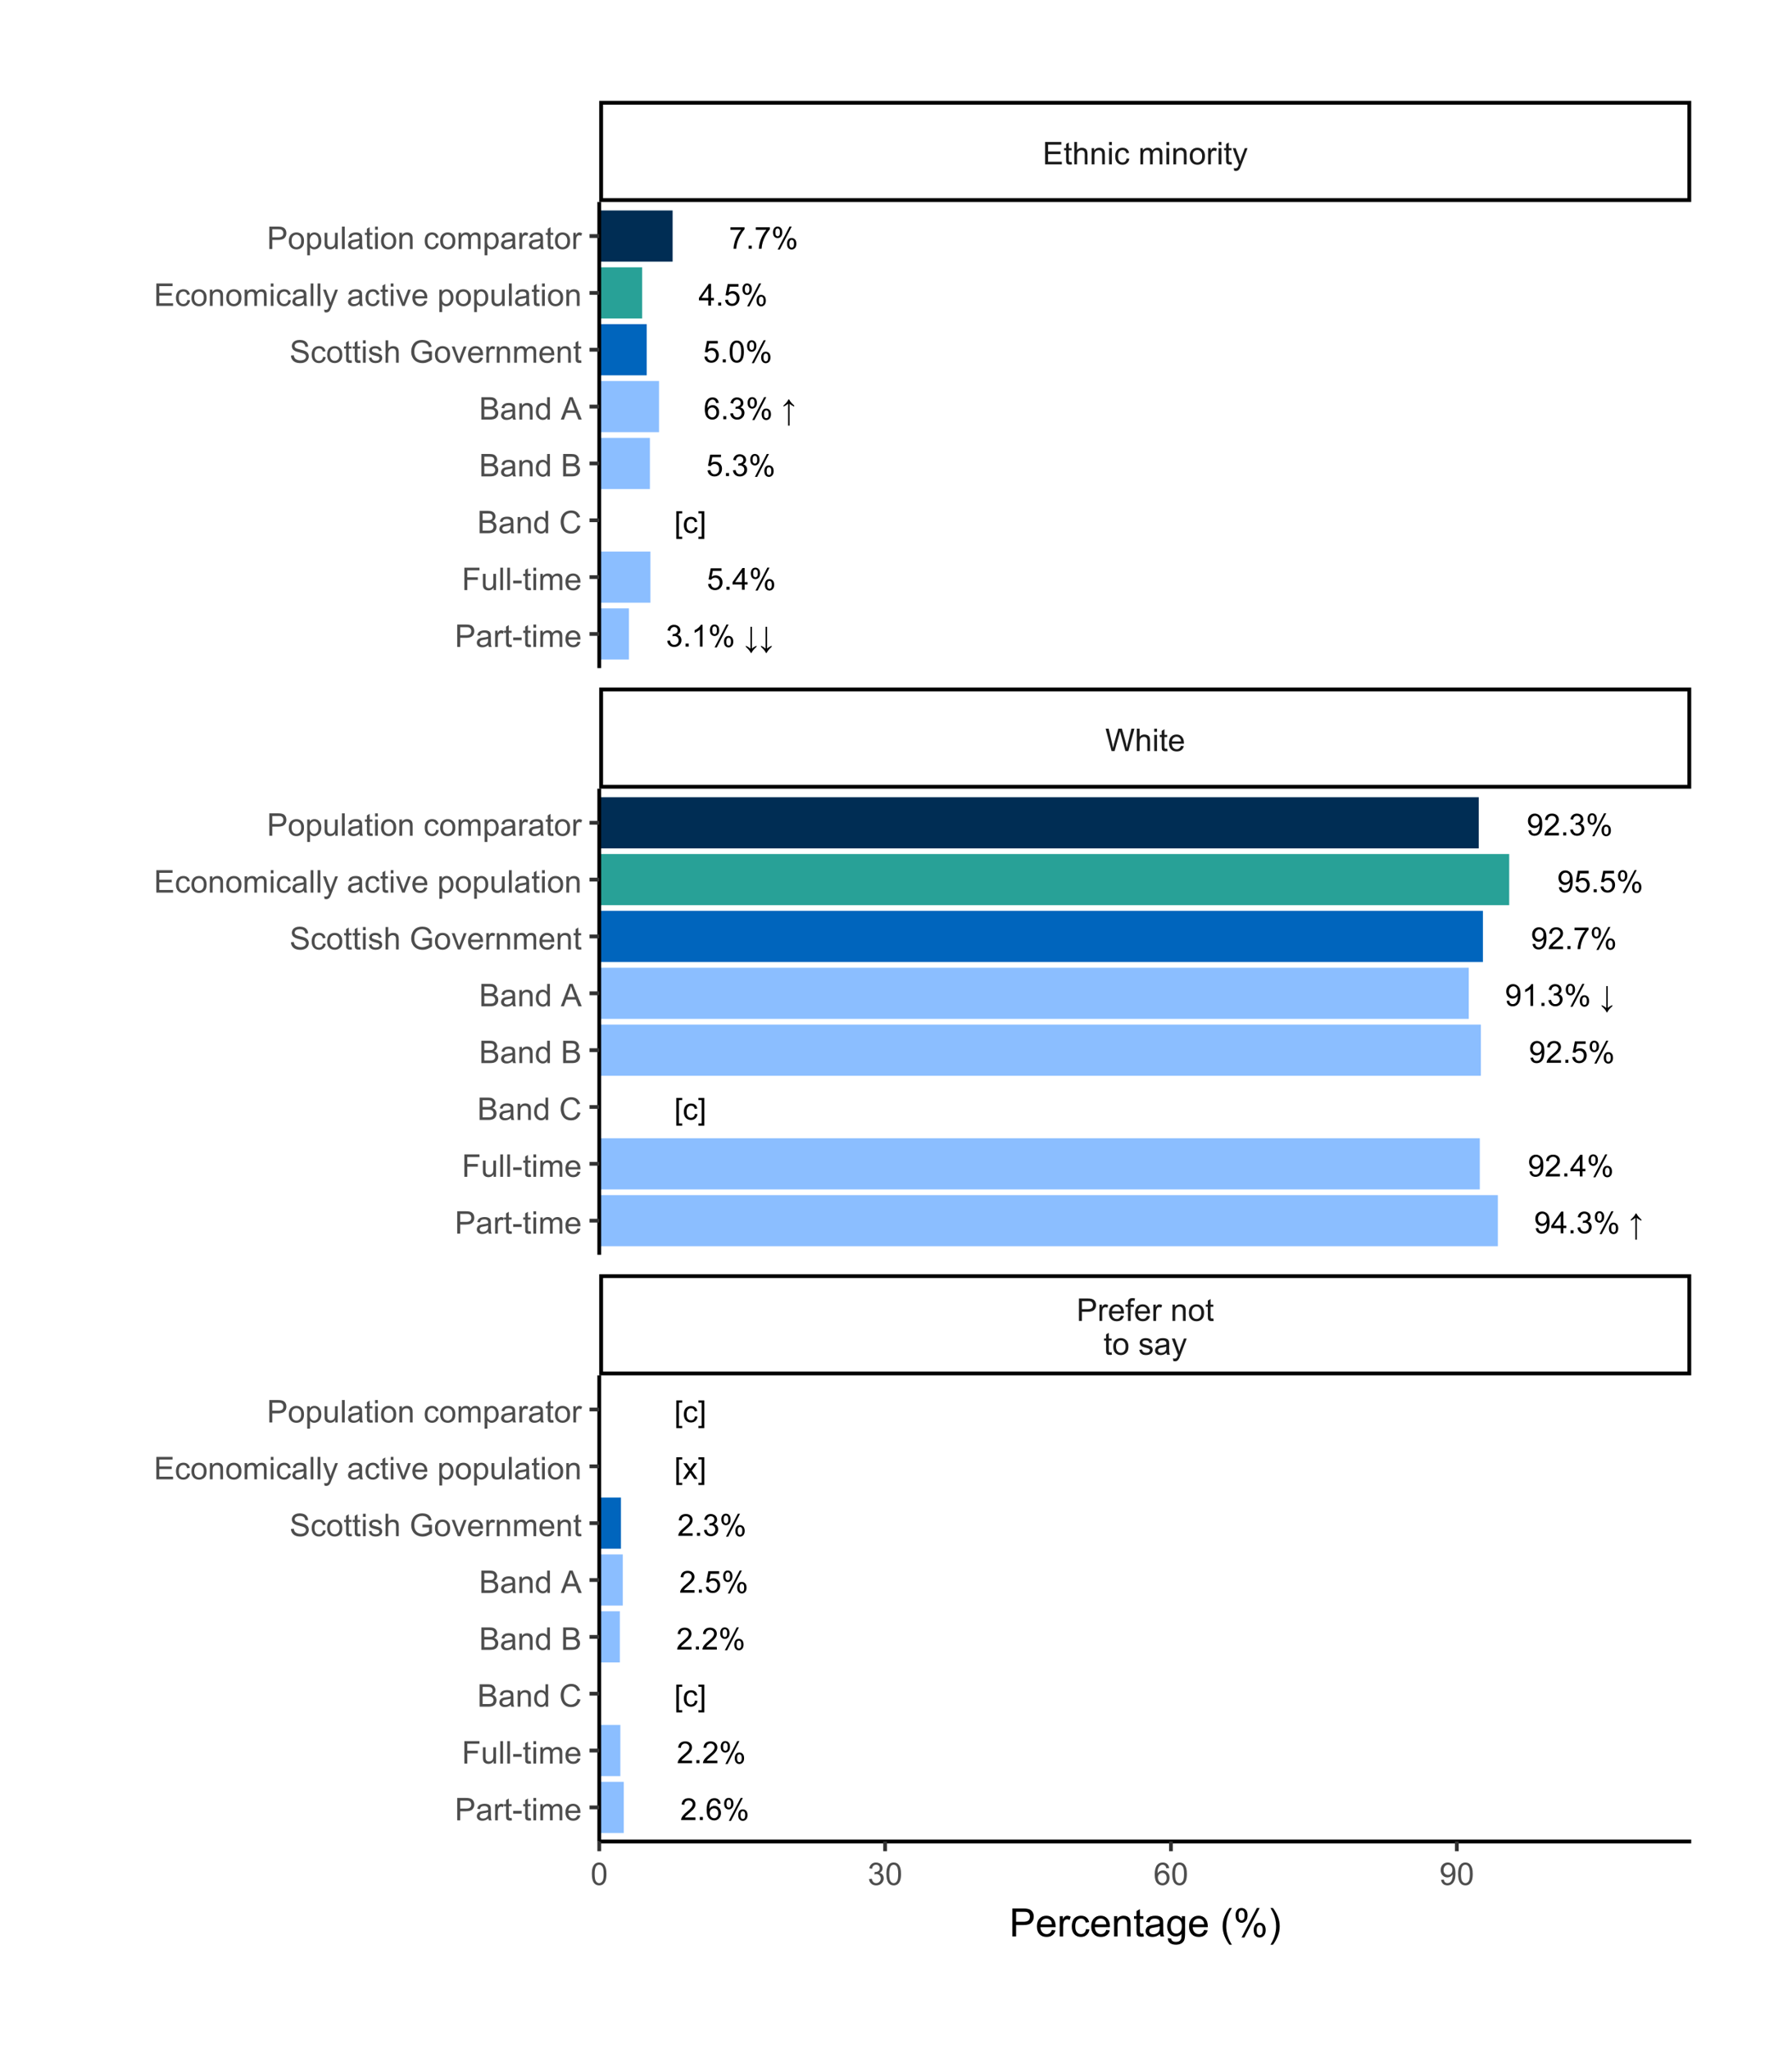 <?xml version="1.0" encoding="UTF-8"?>
<svg xmlns="http://www.w3.org/2000/svg" xmlns:xlink="http://www.w3.org/1999/xlink" width="504" height="576" viewBox="0 0 504 576">
<defs>
<g>
<g id="glyph-0-0">
<path d="M 0.359 -1.613 L 1.109 -1.715 C 1.195 -1.289 1.34 -0.98 1.547 -0.793 C 1.754 -0.605 2.008 -0.512 2.305 -0.512 C 2.656 -0.512 2.957 -0.637 3.199 -0.879 C 3.441 -1.125 3.562 -1.426 3.562 -1.789 C 3.562 -2.133 3.449 -2.418 3.227 -2.641 C 3 -2.863 2.715 -2.977 2.367 -2.977 C 2.227 -2.977 2.051 -2.949 1.84 -2.891 L 1.922 -3.551 C 1.973 -3.547 2.012 -3.543 2.043 -3.543 C 2.363 -3.543 2.648 -3.625 2.906 -3.793 C 3.16 -3.961 3.289 -4.215 3.289 -4.562 C 3.289 -4.84 3.195 -5.066 3.008 -5.246 C 2.824 -5.43 2.582 -5.52 2.289 -5.52 C 1.996 -5.52 1.754 -5.426 1.559 -5.242 C 1.363 -5.059 1.238 -4.785 1.184 -4.418 L 0.434 -4.551 C 0.523 -5.055 0.734 -5.445 1.059 -5.719 C 1.383 -5.996 1.789 -6.137 2.273 -6.137 C 2.605 -6.137 2.91 -6.062 3.191 -5.922 C 3.473 -5.777 3.688 -5.582 3.836 -5.336 C 3.984 -5.086 4.059 -4.824 4.059 -4.547 C 4.059 -4.281 3.988 -4.043 3.848 -3.824 C 3.707 -3.609 3.496 -3.438 3.219 -3.309 C 3.578 -3.227 3.859 -3.055 4.059 -2.789 C 4.258 -2.527 4.359 -2.199 4.359 -1.805 C 4.359 -1.27 4.164 -0.82 3.777 -0.449 C 3.387 -0.078 2.895 0.109 2.301 0.109 C 1.766 0.109 1.32 -0.051 0.965 -0.371 C 0.609 -0.691 0.41 -1.105 0.359 -1.613 Z M 0.359 -1.613 "/>
</g>
<g id="glyph-0-1">
<path d="M 0.773 0 L 0.773 -0.855 L 1.629 -0.855 L 1.629 0 Z M 0.773 0 "/>
</g>
<g id="glyph-0-2">
<path d="M 3.18 0 L 2.43 0 L 2.43 -4.781 C 2.25 -4.609 2.012 -4.438 1.719 -4.266 C 1.426 -4.09 1.164 -3.961 0.93 -3.875 L 0.93 -4.602 C 1.348 -4.797 1.715 -5.039 2.031 -5.316 C 2.344 -5.598 2.566 -5.871 2.695 -6.137 L 3.18 -6.137 Z M 3.18 0 "/>
</g>
<g id="glyph-0-3">
<path d="M 0.496 -4.645 C 0.496 -5.078 0.605 -5.449 0.824 -5.754 C 1.043 -6.062 1.363 -6.215 1.781 -6.215 C 2.164 -6.215 2.48 -6.078 2.73 -5.805 C 2.984 -5.531 3.109 -5.129 3.109 -4.598 C 3.109 -4.082 2.98 -3.684 2.727 -3.402 C 2.473 -3.125 2.16 -2.984 1.789 -2.984 C 1.418 -2.984 1.109 -3.121 0.863 -3.398 C 0.617 -3.672 0.496 -4.086 0.496 -4.645 M 1.801 -5.699 C 1.613 -5.699 1.461 -5.617 1.336 -5.457 C 1.211 -5.293 1.148 -5 1.148 -4.566 C 1.148 -4.176 1.211 -3.902 1.34 -3.742 C 1.465 -3.582 1.617 -3.5 1.801 -3.5 C 1.988 -3.5 2.145 -3.582 2.27 -3.742 C 2.395 -3.902 2.453 -4.199 2.453 -4.625 C 2.453 -5.02 2.391 -5.297 2.266 -5.457 C 2.141 -5.617 1.988 -5.699 1.801 -5.699 M 1.805 0.227 L 5.148 -6.215 L 5.754 -6.215 L 2.426 0.227 L 1.805 0.227 M 4.445 -1.434 C 4.445 -1.871 4.559 -2.246 4.777 -2.547 C 4.996 -2.852 5.316 -3.004 5.734 -3.004 C 6.117 -3.004 6.438 -2.867 6.688 -2.594 C 6.938 -2.32 7.066 -1.918 7.066 -1.387 C 7.066 -0.871 6.938 -0.473 6.684 -0.195 C 6.43 0.086 6.113 0.227 5.738 0.227 C 5.371 0.227 5.062 0.086 4.816 -0.191 C 4.57 -0.465 4.445 -0.879 4.445 -1.434 M 5.754 -2.488 C 5.566 -2.488 5.41 -2.406 5.285 -2.246 C 5.164 -2.086 5.102 -1.789 5.102 -1.359 C 5.102 -0.969 5.164 -0.695 5.289 -0.535 C 5.414 -0.371 5.566 -0.293 5.75 -0.293 C 5.945 -0.293 6.102 -0.371 6.227 -0.535 C 6.348 -0.695 6.41 -0.988 6.41 -1.418 C 6.41 -1.812 6.348 -2.09 6.223 -2.25 C 6.098 -2.41 5.941 -2.488 5.754 -2.488 Z M 5.754 -2.488 "/>
</g>
<g id="glyph-0-4">
</g>
<g id="glyph-0-5">
<path d="M 0.637 0.066 L 0.637 -0.25 C 0.969 -0.086 1.199 0.039 1.328 0.121 C 1.461 0.203 1.66 0.352 1.926 0.562 L 1.926 -5.582 L 2.348 -5.582 L 2.348 0.562 C 2.648 0.277 3.074 0.004 3.633 -0.258 L 3.633 0.062 C 3.234 0.422 2.93 0.73 2.723 0.988 C 2.516 1.246 2.348 1.512 2.219 1.789 L 2.027 1.789 C 1.922 1.551 1.766 1.293 1.559 1.023 C 1.348 0.754 1.039 0.438 0.637 0.066 Z M 0.637 0.066 "/>
</g>
<g id="glyph-0-6">
<path d="M 0.355 -1.602 L 1.141 -1.668 C 1.199 -1.285 1.336 -0.996 1.547 -0.801 C 1.762 -0.609 2.016 -0.512 2.316 -0.512 C 2.68 -0.512 2.984 -0.648 3.234 -0.922 C 3.484 -1.195 3.609 -1.555 3.609 -2.004 C 3.609 -2.434 3.488 -2.77 3.25 -3.016 C 3.008 -3.266 2.695 -3.387 2.305 -3.387 C 2.062 -3.387 1.844 -3.332 1.652 -3.223 C 1.457 -3.113 1.305 -2.973 1.191 -2.797 L 0.488 -2.887 L 1.078 -6.027 L 4.117 -6.027 L 4.117 -5.309 L 1.68 -5.309 L 1.352 -3.668 C 1.719 -3.922 2.102 -4.051 2.504 -4.051 C 3.039 -4.051 3.488 -3.867 3.855 -3.496 C 4.223 -3.129 4.406 -2.652 4.406 -2.07 C 4.406 -1.52 4.246 -1.039 3.922 -0.637 C 3.531 -0.145 2.996 0.105 2.316 0.105 C 1.762 0.105 1.309 -0.051 0.957 -0.363 C 0.605 -0.672 0.402 -1.086 0.355 -1.602 Z M 0.355 -1.602 "/>
</g>
<g id="glyph-0-7">
<path d="M 2.758 0 L 2.758 -1.465 L 0.109 -1.465 L 0.109 -2.152 L 2.898 -6.109 L 3.508 -6.109 L 3.508 -2.152 L 4.336 -2.152 L 4.336 -1.465 L 3.508 -1.465 L 3.508 0 L 2.758 0 M 2.758 -2.152 L 2.758 -4.906 L 0.848 -2.152 Z M 2.758 -2.152 "/>
</g>
<g id="glyph-0-8">
<path d="M 0.578 1.695 L 0.578 -6.109 L 2.234 -6.109 L 2.234 -5.488 L 1.328 -5.488 L 1.328 1.074 L 2.234 1.074 L 2.234 1.695 Z M 0.578 1.695 "/>
</g>
<g id="glyph-0-9">
<path d="M 3.449 -1.621 L 4.188 -1.527 C 4.109 -1.016 3.902 -0.617 3.57 -0.332 C 3.238 -0.043 2.828 0.102 2.348 0.102 C 1.742 0.102 1.254 -0.098 0.887 -0.492 C 0.516 -0.891 0.332 -1.457 0.332 -2.195 C 0.332 -2.676 0.414 -3.094 0.57 -3.449 C 0.73 -3.809 0.969 -4.078 1.293 -4.258 C 1.617 -4.438 1.969 -4.527 2.352 -4.527 C 2.832 -4.527 3.223 -4.406 3.531 -4.16 C 3.836 -3.918 4.031 -3.574 4.117 -3.125 L 3.387 -3.012 C 3.32 -3.312 3.195 -3.535 3.02 -3.684 C 2.844 -3.836 2.629 -3.91 2.379 -3.91 C 2.004 -3.91 1.695 -3.773 1.457 -3.504 C 1.223 -3.23 1.105 -2.805 1.105 -2.219 C 1.105 -1.621 1.219 -1.191 1.445 -0.922 C 1.676 -0.652 1.973 -0.516 2.34 -0.516 C 2.633 -0.516 2.879 -0.605 3.074 -0.789 C 3.273 -0.969 3.398 -1.246 3.449 -1.621 Z M 3.449 -1.621 "/>
</g>
<g id="glyph-0-10">
<path d="M 1.816 1.695 L 0.164 1.695 L 0.164 1.074 L 1.066 1.074 L 1.066 -5.488 L 0.164 -5.488 L 0.164 -6.109 L 1.816 -6.109 Z M 1.816 1.695 "/>
</g>
<g id="glyph-0-11">
<path d="M 4.246 -4.613 L 3.5 -4.555 C 3.434 -4.852 3.34 -5.062 3.219 -5.199 C 3.016 -5.41 2.766 -5.52 2.469 -5.52 C 2.227 -5.52 2.02 -5.453 1.84 -5.316 C 1.602 -5.145 1.414 -4.895 1.281 -4.562 C 1.145 -4.234 1.074 -3.762 1.066 -3.152 C 1.246 -3.426 1.469 -3.629 1.73 -3.762 C 1.992 -3.898 2.266 -3.965 2.551 -3.965 C 3.051 -3.965 3.477 -3.781 3.828 -3.41 C 4.18 -3.043 4.355 -2.566 4.355 -1.984 C 4.355 -1.602 4.273 -1.242 4.109 -0.914 C 3.941 -0.586 3.715 -0.332 3.426 -0.16 C 3.137 0.016 2.809 0.105 2.441 0.105 C 1.816 0.105 1.309 -0.125 0.914 -0.586 C 0.52 -1.047 0.32 -1.805 0.32 -2.859 C 0.32 -4.039 0.539 -4.898 0.977 -5.434 C 1.355 -5.902 1.867 -6.137 2.512 -6.137 C 2.992 -6.137 3.387 -6 3.695 -5.73 C 4 -5.461 4.188 -5.09 4.246 -4.613 M 1.184 -1.98 C 1.184 -1.723 1.238 -1.473 1.348 -1.238 C 1.457 -1 1.613 -0.82 1.809 -0.699 C 2.008 -0.574 2.215 -0.512 2.43 -0.512 C 2.746 -0.512 3.02 -0.641 3.246 -0.895 C 3.477 -1.152 3.59 -1.5 3.59 -1.938 C 3.59 -2.359 3.477 -2.691 3.25 -2.938 C 3.027 -3.18 2.742 -3.301 2.402 -3.301 C 2.062 -3.301 1.773 -3.18 1.539 -2.938 C 1.301 -2.691 1.184 -2.375 1.184 -1.98 Z M 1.184 -1.98 "/>
</g>
<g id="glyph-0-12">
<path d="M 0.637 -3.859 C 1.039 -4.23 1.348 -4.547 1.559 -4.816 C 1.766 -5.086 1.922 -5.344 2.027 -5.582 L 2.219 -5.582 C 2.348 -5.305 2.516 -5.039 2.723 -4.781 C 2.93 -4.523 3.234 -4.215 3.633 -3.855 L 3.633 -3.535 C 3.074 -3.797 2.648 -4.07 2.348 -4.355 L 2.348 1.789 L 1.926 1.789 L 1.926 -4.355 C 1.66 -4.145 1.461 -3.996 1.328 -3.914 C 1.195 -3.832 0.965 -3.707 0.637 -3.543 Z M 0.637 -3.859 "/>
</g>
<g id="glyph-0-13">
<path d="M 0.355 -3.012 C 0.355 -3.734 0.43 -4.316 0.578 -4.758 C 0.727 -5.199 0.945 -5.539 1.238 -5.777 C 1.531 -6.016 1.902 -6.137 2.348 -6.137 C 2.676 -6.137 2.961 -6.07 3.211 -5.938 C 3.457 -5.805 3.66 -5.613 3.82 -5.367 C 3.984 -5.117 4.109 -4.816 4.203 -4.457 C 4.293 -4.102 4.34 -3.617 4.34 -3.012 C 4.34 -2.297 4.266 -1.719 4.117 -1.277 C 3.969 -0.836 3.75 -0.496 3.457 -0.258 C 3.164 -0.016 2.793 0.105 2.348 0.105 C 1.758 0.105 1.293 -0.105 0.957 -0.531 C 0.555 -1.039 0.355 -1.867 0.355 -3.012 M 1.125 -3.012 C 1.125 -2.012 1.242 -1.344 1.477 -1.012 C 1.711 -0.68 2.004 -0.512 2.348 -0.512 C 2.691 -0.512 2.98 -0.68 3.215 -1.012 C 3.449 -1.348 3.566 -2.012 3.566 -3.012 C 3.566 -4.02 3.449 -4.688 3.215 -5.02 C 2.98 -5.348 2.688 -5.516 2.34 -5.516 C 1.992 -5.516 1.719 -5.367 1.512 -5.078 C 1.254 -4.703 1.125 -4.016 1.125 -3.012 Z M 1.125 -3.012 "/>
</g>
<g id="glyph-0-14">
<path d="M 0.402 -5.309 L 0.402 -6.031 L 4.359 -6.031 L 4.359 -5.449 C 3.969 -5.035 3.586 -4.484 3.203 -3.797 C 2.82 -3.109 2.527 -2.406 2.316 -1.68 C 2.168 -1.168 2.07 -0.609 2.031 0 L 1.258 0 C 1.266 -0.48 1.363 -1.062 1.543 -1.742 C 1.723 -2.422 1.98 -3.078 2.32 -3.711 C 2.656 -4.344 3.016 -4.875 3.398 -5.309 Z M 0.402 -5.309 "/>
</g>
<g id="glyph-0-15">
<path d="M 0.469 -1.414 L 1.188 -1.48 C 1.25 -1.141 1.367 -0.895 1.539 -0.742 C 1.711 -0.59 1.93 -0.512 2.199 -0.512 C 2.43 -0.512 2.633 -0.566 2.809 -0.672 C 2.98 -0.777 3.125 -0.918 3.234 -1.094 C 3.344 -1.27 3.438 -1.508 3.512 -1.809 C 3.59 -2.109 3.625 -2.414 3.625 -2.727 C 3.625 -2.758 3.625 -2.809 3.621 -2.875 C 3.473 -2.637 3.266 -2.441 3.008 -2.293 C 2.746 -2.145 2.465 -2.07 2.164 -2.07 C 1.656 -2.07 1.23 -2.254 0.879 -2.621 C 0.531 -2.988 0.355 -3.473 0.355 -4.07 C 0.355 -4.691 0.535 -5.191 0.902 -5.566 C 1.27 -5.945 1.727 -6.137 2.277 -6.137 C 2.672 -6.137 3.035 -6.027 3.367 -5.812 C 3.695 -5.602 3.945 -5.297 4.117 -4.898 C 4.285 -4.504 4.371 -3.93 4.371 -3.18 C 4.371 -2.398 4.289 -1.777 4.117 -1.316 C 3.949 -0.852 3.695 -0.5 3.363 -0.258 C 3.027 -0.016 2.633 0.105 2.184 0.105 C 1.707 0.105 1.316 -0.027 1.012 -0.293 C 0.711 -0.559 0.527 -0.934 0.469 -1.414 M 3.539 -4.109 C 3.539 -4.539 3.426 -4.883 3.195 -5.137 C 2.965 -5.387 2.691 -5.516 2.367 -5.516 C 2.035 -5.516 1.742 -5.379 1.496 -5.105 C 1.25 -4.832 1.125 -4.48 1.125 -4.047 C 1.125 -3.656 1.242 -3.344 1.477 -3.098 C 1.711 -2.855 2.004 -2.734 2.348 -2.734 C 2.695 -2.734 2.98 -2.855 3.203 -3.098 C 3.426 -3.344 3.539 -3.68 3.539 -4.109 Z M 3.539 -4.109 "/>
</g>
<g id="glyph-0-16">
<path d="M 4.297 -0.723 L 4.297 0 L 0.258 0 C 0.254 -0.18 0.281 -0.355 0.348 -0.52 C 0.449 -0.797 0.613 -1.066 0.84 -1.332 C 1.066 -1.602 1.395 -1.91 1.82 -2.258 C 2.484 -2.805 2.934 -3.234 3.168 -3.555 C 3.402 -3.871 3.52 -4.172 3.52 -4.457 C 3.52 -4.754 3.41 -5.004 3.199 -5.207 C 2.984 -5.41 2.711 -5.516 2.367 -5.516 C 2.008 -5.516 1.719 -5.406 1.5 -5.188 C 1.285 -4.973 1.176 -4.672 1.172 -4.289 L 0.398 -4.367 C 0.453 -4.941 0.652 -5.383 0.996 -5.684 C 1.34 -5.984 1.805 -6.137 2.383 -6.137 C 2.969 -6.137 3.434 -5.973 3.777 -5.648 C 4.117 -5.324 4.289 -4.918 4.289 -4.438 C 4.289 -4.195 4.238 -3.953 4.141 -3.719 C 4.039 -3.48 3.871 -3.234 3.641 -2.973 C 3.41 -2.711 3.023 -2.352 2.484 -1.895 C 2.035 -1.52 1.746 -1.262 1.617 -1.129 C 1.488 -0.992 1.383 -0.855 1.301 -0.723 Z M 4.297 -0.723 "/>
</g>
<g id="glyph-0-17">
<path d="M 0.062 0 L 1.68 -2.301 L 0.184 -4.426 L 1.121 -4.426 L 1.801 -3.387 C 1.93 -3.191 2.031 -3.027 2.109 -2.891 C 2.23 -3.074 2.344 -3.238 2.445 -3.379 L 3.191 -4.426 L 4.09 -4.426 L 2.559 -2.344 L 4.207 0 L 3.285 0 L 2.375 -1.375 L 2.133 -1.746 L 0.973 0 Z M 0.062 0 "/>
</g>
<g id="glyph-1-0">
<path d="M 0.68 0 L 0.68 -6.301 L 3.055 -6.301 C 3.473 -6.301 3.793 -6.277 4.012 -6.238 C 4.324 -6.188 4.582 -6.09 4.789 -5.945 C 5 -5.801 5.168 -5.598 5.297 -5.336 C 5.422 -5.074 5.488 -4.789 5.488 -4.477 C 5.488 -3.941 5.316 -3.488 4.977 -3.117 C 4.637 -2.746 4.02 -2.562 3.129 -2.562 L 1.512 -2.562 L 1.512 0 L 0.68 0 M 1.512 -3.305 L 3.141 -3.305 C 3.68 -3.305 4.062 -3.406 4.289 -3.605 C 4.516 -3.805 4.629 -4.086 4.629 -4.453 C 4.629 -4.715 4.562 -4.941 4.43 -5.129 C 4.293 -5.316 4.121 -5.441 3.902 -5.5 C 3.762 -5.539 3.504 -5.555 3.125 -5.555 L 1.512 -5.555 Z M 1.512 -3.305 "/>
</g>
<g id="glyph-1-1">
<path d="M 0.57 0 L 0.57 -4.562 L 1.266 -4.562 L 1.266 -3.871 C 1.445 -4.195 1.609 -4.41 1.758 -4.512 C 1.91 -4.613 2.074 -4.668 2.258 -4.668 C 2.516 -4.668 2.781 -4.582 3.051 -4.418 L 2.785 -3.699 C 2.594 -3.812 2.406 -3.867 2.219 -3.867 C 2.047 -3.867 1.895 -3.816 1.762 -3.715 C 1.629 -3.613 1.531 -3.473 1.473 -3.293 C 1.387 -3.016 1.344 -2.715 1.344 -2.391 L 1.344 0 Z M 0.57 0 "/>
</g>
<g id="glyph-1-2">
<path d="M 3.703 -1.469 L 4.504 -1.371 C 4.379 -0.902 4.145 -0.543 3.805 -0.285 C 3.461 -0.027 3.027 0.102 2.496 0.102 C 1.828 0.102 1.301 -0.102 0.91 -0.512 C 0.52 -0.926 0.32 -1.5 0.32 -2.242 C 0.32 -3.012 0.52 -3.605 0.914 -4.031 C 1.312 -4.453 1.824 -4.668 2.453 -4.668 C 3.062 -4.668 3.562 -4.457 3.949 -4.043 C 4.336 -3.629 4.527 -3.043 4.527 -2.289 C 4.527 -2.246 4.527 -2.176 4.523 -2.086 L 1.121 -2.086 C 1.148 -1.582 1.293 -1.199 1.547 -0.934 C 1.801 -0.664 2.121 -0.531 2.5 -0.531 C 2.785 -0.531 3.027 -0.605 3.227 -0.758 C 3.426 -0.906 3.586 -1.145 3.703 -1.469 M 1.164 -2.719 L 3.711 -2.719 C 3.68 -3.105 3.582 -3.391 3.422 -3.582 C 3.176 -3.883 2.855 -4.031 2.461 -4.031 C 2.105 -4.031 1.809 -3.91 1.566 -3.676 C 1.324 -3.438 1.191 -3.117 1.164 -2.719 Z M 1.164 -2.719 "/>
</g>
<g id="glyph-1-3">
<path d="M 0.766 0 L 0.766 -3.961 L 0.082 -3.961 L 0.082 -4.562 L 0.766 -4.562 L 0.766 -5.047 C 0.766 -5.355 0.793 -5.582 0.848 -5.73 C 0.922 -5.934 1.051 -6.094 1.238 -6.219 C 1.426 -6.344 1.691 -6.406 2.027 -6.406 C 2.246 -6.406 2.488 -6.383 2.75 -6.328 L 2.633 -5.656 C 2.473 -5.684 2.32 -5.699 2.18 -5.699 C 1.945 -5.699 1.777 -5.648 1.68 -5.547 C 1.582 -5.445 1.535 -5.258 1.535 -4.984 L 1.535 -4.562 L 2.422 -4.562 L 2.422 -3.961 L 1.535 -3.961 L 1.535 0 Z M 0.766 0 "/>
</g>
<g id="glyph-1-4">
</g>
<g id="glyph-1-5">
<path d="M 0.578 0 L 0.578 -4.562 L 1.277 -4.562 L 1.277 -3.914 C 1.609 -4.414 2.094 -4.668 2.727 -4.668 C 3.004 -4.668 3.258 -4.617 3.488 -4.52 C 3.719 -4.418 3.891 -4.289 4.004 -4.129 C 4.121 -3.969 4.199 -3.777 4.246 -3.559 C 4.273 -3.414 4.289 -3.164 4.289 -2.805 L 4.289 0 L 3.516 0 L 3.516 -2.777 C 3.516 -3.09 3.484 -3.328 3.426 -3.484 C 3.363 -3.641 3.258 -3.762 3.105 -3.855 C 2.953 -3.949 2.773 -3.996 2.566 -3.996 C 2.234 -3.996 1.953 -3.891 1.711 -3.684 C 1.473 -3.473 1.352 -3.078 1.352 -2.492 L 1.352 0 Z M 0.578 0 "/>
</g>
<g id="glyph-1-6">
<path d="M 0.293 -2.281 C 0.293 -3.125 0.527 -3.754 0.996 -4.16 C 1.391 -4.496 1.867 -4.668 2.434 -4.668 C 3.059 -4.668 3.57 -4.461 3.969 -4.051 C 4.367 -3.641 4.566 -3.07 4.566 -2.348 C 4.566 -1.758 4.48 -1.297 4.305 -0.961 C 4.129 -0.625 3.871 -0.363 3.535 -0.176 C 3.199 0.012 2.832 0.102 2.434 0.102 C 1.793 0.102 1.277 -0.102 0.883 -0.512 C 0.488 -0.922 0.293 -1.512 0.293 -2.281 M 1.086 -2.281 C 1.086 -1.699 1.215 -1.258 1.469 -0.969 C 1.723 -0.68 2.047 -0.531 2.434 -0.531 C 2.816 -0.531 3.137 -0.68 3.391 -0.973 C 3.645 -1.262 3.773 -1.707 3.773 -2.309 C 3.773 -2.871 3.645 -3.301 3.387 -3.59 C 3.133 -3.879 2.812 -4.027 2.434 -4.027 C 2.047 -4.027 1.723 -3.883 1.469 -3.594 C 1.215 -3.305 1.086 -2.867 1.086 -2.281 Z M 1.086 -2.281 "/>
</g>
<g id="glyph-1-7">
<path d="M 2.27 -0.691 L 2.379 -0.008 C 2.164 0.039 1.969 0.059 1.797 0.059 C 1.516 0.059 1.297 0.016 1.145 -0.074 C 0.988 -0.16 0.879 -0.277 0.816 -0.422 C 0.754 -0.566 0.723 -0.871 0.723 -1.336 L 0.723 -3.961 L 0.156 -3.961 L 0.156 -4.562 L 0.723 -4.562 L 0.723 -5.695 L 1.492 -6.156 L 1.492 -4.562 L 2.27 -4.562 L 2.27 -3.961 L 1.492 -3.961 L 1.492 -1.293 C 1.492 -1.074 1.504 -0.93 1.531 -0.867 C 1.559 -0.805 1.602 -0.754 1.664 -0.719 C 1.727 -0.68 1.816 -0.66 1.93 -0.66 C 2.016 -0.66 2.129 -0.672 2.27 -0.691 Z M 2.27 -0.691 "/>
</g>
<g id="glyph-1-8">
<path d="M 0.27 -1.363 L 1.035 -1.484 C 1.078 -1.176 1.199 -0.941 1.395 -0.777 C 1.59 -0.613 1.863 -0.531 2.219 -0.531 C 2.574 -0.531 2.836 -0.605 3.008 -0.75 C 3.18 -0.895 3.266 -1.062 3.266 -1.258 C 3.266 -1.434 3.191 -1.57 3.039 -1.672 C 2.934 -1.742 2.668 -1.828 2.246 -1.934 C 1.68 -2.078 1.285 -2.199 1.066 -2.305 C 0.848 -2.41 0.684 -2.555 0.57 -2.738 C 0.457 -2.926 0.398 -3.129 0.398 -3.352 C 0.398 -3.555 0.445 -3.742 0.539 -3.918 C 0.633 -4.09 0.758 -4.234 0.918 -4.348 C 1.039 -4.438 1.203 -4.512 1.41 -4.574 C 1.621 -4.637 1.844 -4.668 2.078 -4.668 C 2.438 -4.668 2.754 -4.613 3.023 -4.512 C 3.293 -4.41 3.492 -4.27 3.621 -4.094 C 3.75 -3.918 3.84 -3.68 3.891 -3.387 L 3.133 -3.281 C 3.098 -3.52 3 -3.699 2.832 -3.832 C 2.668 -3.965 2.438 -4.031 2.137 -4.031 C 1.781 -4.031 1.527 -3.973 1.375 -3.855 C 1.223 -3.738 1.148 -3.598 1.148 -3.441 C 1.148 -3.34 1.18 -3.25 1.242 -3.172 C 1.305 -3.09 1.402 -3.02 1.539 -2.965 C 1.617 -2.938 1.844 -2.871 2.223 -2.766 C 2.77 -2.621 3.148 -2.5 3.367 -2.41 C 3.582 -2.316 3.754 -2.18 3.875 -2.004 C 4 -1.824 4.059 -1.605 4.062 -1.34 C 4.059 -1.082 3.984 -0.84 3.836 -0.613 C 3.684 -0.383 3.469 -0.207 3.184 -0.082 C 2.902 0.039 2.578 0.102 2.223 0.102 C 1.629 0.102 1.176 -0.02 0.867 -0.266 C 0.555 -0.512 0.355 -0.879 0.27 -1.363 Z M 0.27 -1.363 "/>
</g>
<g id="glyph-1-9">
<path d="M 3.559 -0.562 C 3.27 -0.32 2.996 -0.148 2.73 -0.047 C 2.465 0.055 2.18 0.102 1.879 0.102 C 1.375 0.102 0.992 -0.02 0.723 -0.266 C 0.453 -0.508 0.316 -0.82 0.316 -1.203 C 0.316 -1.426 0.367 -1.629 0.469 -1.816 C 0.57 -2 0.707 -2.148 0.871 -2.262 C 1.035 -2.371 1.219 -2.457 1.426 -2.516 C 1.578 -2.555 1.809 -2.594 2.113 -2.629 C 2.738 -2.703 3.199 -2.793 3.492 -2.895 C 3.496 -3.004 3.496 -3.07 3.496 -3.098 C 3.496 -3.414 3.426 -3.637 3.277 -3.766 C 3.082 -3.938 2.789 -4.027 2.398 -4.027 C 2.035 -4.027 1.766 -3.961 1.594 -3.836 C 1.418 -3.707 1.289 -3.48 1.207 -3.16 L 0.453 -3.262 C 0.52 -3.586 0.633 -3.848 0.789 -4.047 C 0.949 -4.246 1.176 -4.398 1.473 -4.504 C 1.773 -4.613 2.117 -4.668 2.508 -4.668 C 2.898 -4.668 3.215 -4.621 3.461 -4.527 C 3.703 -4.438 3.883 -4.32 3.996 -4.184 C 4.109 -4.043 4.191 -3.867 4.238 -3.656 C 4.262 -3.523 4.273 -3.289 4.273 -2.945 L 4.273 -1.914 C 4.273 -1.191 4.293 -0.738 4.324 -0.547 C 4.359 -0.355 4.422 -0.176 4.52 0 L 3.711 0 C 3.633 -0.16 3.582 -0.348 3.559 -0.562 M 3.492 -2.289 C 3.211 -2.176 2.793 -2.078 2.23 -2 C 1.91 -1.953 1.688 -1.902 1.555 -1.844 C 1.422 -1.785 1.32 -1.703 1.25 -1.594 C 1.18 -1.48 1.145 -1.359 1.145 -1.227 C 1.145 -1.02 1.223 -0.848 1.379 -0.711 C 1.535 -0.57 1.762 -0.504 2.062 -0.504 C 2.359 -0.504 2.625 -0.566 2.859 -0.699 C 3.09 -0.828 3.262 -1.008 3.367 -1.234 C 3.453 -1.406 3.492 -1.664 3.492 -2.008 Z M 3.492 -2.289 "/>
</g>
<g id="glyph-1-10">
<path d="M 0.547 1.758 L 0.461 1.031 C 0.629 1.078 0.777 1.102 0.902 1.102 C 1.074 1.102 1.211 1.07 1.316 1.016 C 1.418 0.957 1.504 0.875 1.57 0.773 C 1.617 0.695 1.695 0.504 1.805 0.199 C 1.82 0.156 1.844 0.09 1.875 0.008 L 0.141 -4.562 L 0.977 -4.562 L 1.926 -1.922 C 2.047 -1.586 2.16 -1.234 2.258 -0.863 C 2.344 -1.219 2.449 -1.566 2.574 -1.902 L 3.551 -4.562 L 4.324 -4.562 L 2.586 0.078 C 2.402 0.578 2.258 0.926 2.152 1.113 C 2.016 1.367 1.859 1.555 1.68 1.672 C 1.504 1.793 1.289 1.852 1.043 1.852 C 0.895 1.852 0.73 1.82 0.547 1.758 Z M 0.547 1.758 "/>
</g>
<g id="glyph-1-11">
<path d="M 1.777 0 L 0.109 -6.301 L 0.961 -6.301 L 1.922 -2.172 C 2.023 -1.738 2.113 -1.309 2.188 -0.883 C 2.348 -1.555 2.441 -1.941 2.469 -2.047 L 3.668 -6.301 L 4.676 -6.301 L 5.578 -3.109 C 5.805 -2.32 5.969 -1.578 6.066 -0.883 C 6.148 -1.277 6.254 -1.734 6.383 -2.25 L 7.371 -6.301 L 8.207 -6.301 L 6.48 0 L 5.676 0 L 4.348 -4.801 C 4.238 -5.199 4.172 -5.445 4.152 -5.539 C 4.086 -5.25 4.023 -5.004 3.965 -4.801 L 2.629 0 Z M 1.777 0 "/>
</g>
<g id="glyph-1-12">
<path d="M 0.578 0 L 0.578 -6.301 L 1.352 -6.301 L 1.352 -4.039 C 1.715 -4.457 2.168 -4.668 2.719 -4.668 C 3.059 -4.668 3.352 -4.602 3.602 -4.465 C 3.852 -4.332 4.027 -4.148 4.137 -3.914 C 4.242 -3.68 4.297 -3.34 4.297 -2.891 L 4.297 0 L 3.523 0 L 3.523 -2.891 C 3.523 -3.277 3.441 -3.559 3.273 -3.734 C 3.105 -3.914 2.867 -4 2.562 -4 C 2.332 -4 2.117 -3.941 1.914 -3.82 C 1.711 -3.703 1.57 -3.543 1.484 -3.34 C 1.398 -3.137 1.352 -2.855 1.352 -2.496 L 1.352 0 Z M 0.578 0 "/>
</g>
<g id="glyph-1-13">
<path d="M 0.586 -5.41 L 0.586 -6.301 L 1.359 -6.301 L 1.359 -5.41 L 0.586 -5.41 M 0.586 0 L 0.586 -4.562 L 1.359 -4.562 L 1.359 0 Z M 0.586 0 "/>
</g>
<g id="glyph-1-14">
<path d="M 0.695 0 L 0.695 -6.301 L 5.25 -6.301 L 5.25 -5.555 L 1.531 -5.555 L 1.531 -3.625 L 5.016 -3.625 L 5.016 -2.887 L 1.531 -2.887 L 1.531 -0.742 L 5.398 -0.742 L 5.398 0 Z M 0.695 0 "/>
</g>
<g id="glyph-1-15">
<path d="M 3.559 -1.672 L 4.32 -1.574 C 4.234 -1.047 4.023 -0.637 3.68 -0.34 C 3.34 -0.047 2.918 0.102 2.418 0.102 C 1.793 0.102 1.293 -0.102 0.914 -0.508 C 0.535 -0.918 0.344 -1.504 0.344 -2.266 C 0.344 -2.758 0.426 -3.188 0.59 -3.559 C 0.754 -3.926 1 -4.203 1.336 -4.391 C 1.668 -4.574 2.031 -4.668 2.422 -4.668 C 2.918 -4.668 3.324 -4.543 3.641 -4.289 C 3.953 -4.039 4.156 -3.684 4.246 -3.223 L 3.492 -3.105 C 3.422 -3.414 3.297 -3.645 3.113 -3.797 C 2.93 -3.953 2.711 -4.031 2.453 -4.031 C 2.062 -4.031 1.746 -3.891 1.504 -3.613 C 1.262 -3.332 1.141 -2.891 1.141 -2.285 C 1.141 -1.672 1.258 -1.227 1.492 -0.949 C 1.727 -0.672 2.031 -0.531 2.41 -0.531 C 2.715 -0.531 2.969 -0.625 3.172 -0.812 C 3.375 -1 3.504 -1.285 3.559 -1.672 Z M 3.559 -1.672 "/>
</g>
<g id="glyph-1-16">
<path d="M 0.578 0 L 0.578 -4.562 L 1.273 -4.562 L 1.273 -3.922 C 1.414 -4.148 1.605 -4.328 1.844 -4.461 C 2.082 -4.598 2.352 -4.668 2.656 -4.668 C 2.992 -4.668 3.27 -4.598 3.488 -4.457 C 3.703 -4.316 3.855 -4.121 3.945 -3.867 C 4.305 -4.398 4.773 -4.668 5.355 -4.668 C 5.805 -4.668 6.156 -4.543 6.398 -4.289 C 6.641 -4.039 6.762 -3.652 6.762 -3.133 L 6.762 0 L 5.996 0 L 5.996 -2.875 C 5.996 -3.184 5.969 -3.406 5.918 -3.543 C 5.867 -3.68 5.777 -3.789 5.645 -3.871 C 5.516 -3.953 5.359 -3.996 5.184 -3.996 C 4.859 -3.996 4.594 -3.891 4.383 -3.676 C 4.172 -3.461 4.066 -3.121 4.066 -2.652 L 4.066 0 L 3.293 0 L 3.293 -2.965 C 3.293 -3.309 3.227 -3.566 3.102 -3.738 C 2.977 -3.91 2.77 -3.996 2.484 -3.996 C 2.266 -3.996 2.066 -3.938 1.879 -3.824 C 1.695 -3.711 1.562 -3.543 1.477 -3.32 C 1.395 -3.102 1.352 -2.781 1.352 -2.367 L 1.352 0 Z M 0.578 0 "/>
</g>
<g id="glyph-1-17">
<path d="M 0.367 -3.105 C 0.367 -3.852 0.441 -4.449 0.594 -4.906 C 0.75 -5.359 0.977 -5.711 1.277 -5.957 C 1.582 -6.203 1.961 -6.324 2.418 -6.324 C 2.758 -6.324 3.055 -6.258 3.309 -6.121 C 3.562 -5.984 3.773 -5.789 3.941 -5.531 C 4.105 -5.277 4.238 -4.965 4.332 -4.594 C 4.426 -4.227 4.473 -3.73 4.473 -3.105 C 4.473 -2.367 4.398 -1.77 4.246 -1.316 C 4.094 -0.863 3.867 -0.512 3.562 -0.266 C 3.262 -0.016 2.879 0.109 2.418 0.109 C 1.812 0.109 1.336 -0.109 0.988 -0.547 C 0.574 -1.07 0.367 -1.922 0.367 -3.105 M 1.16 -3.105 C 1.16 -2.074 1.281 -1.383 1.523 -1.043 C 1.766 -0.699 2.062 -0.527 2.418 -0.527 C 2.773 -0.527 3.074 -0.699 3.316 -1.043 C 3.559 -1.387 3.68 -2.074 3.68 -3.105 C 3.68 -4.145 3.559 -4.832 3.316 -5.172 C 3.074 -5.516 2.773 -5.684 2.41 -5.684 C 2.055 -5.684 1.773 -5.535 1.559 -5.234 C 1.293 -4.852 1.16 -4.141 1.16 -3.105 Z M 1.16 -3.105 "/>
</g>
<g id="glyph-1-18">
<path d="M 0.371 -1.664 L 1.145 -1.766 C 1.23 -1.328 1.383 -1.012 1.598 -0.82 C 1.809 -0.625 2.07 -0.527 2.375 -0.527 C 2.738 -0.527 3.047 -0.656 3.297 -0.906 C 3.547 -1.16 3.672 -1.473 3.676 -1.844 C 3.672 -2.199 3.559 -2.492 3.324 -2.723 C 3.094 -2.953 2.797 -3.066 2.441 -3.066 C 2.293 -3.066 2.113 -3.039 1.895 -2.98 L 1.98 -3.66 C 2.031 -3.656 2.074 -3.652 2.105 -3.652 C 2.434 -3.652 2.73 -3.738 2.996 -3.91 C 3.258 -4.082 3.391 -4.348 3.391 -4.703 C 3.391 -4.988 3.293 -5.223 3.102 -5.41 C 2.91 -5.598 2.664 -5.688 2.359 -5.688 C 2.059 -5.688 1.809 -5.594 1.605 -5.406 C 1.406 -5.215 1.277 -4.934 1.219 -4.555 L 0.445 -4.691 C 0.543 -5.211 0.758 -5.613 1.09 -5.898 C 1.426 -6.184 1.844 -6.324 2.344 -6.324 C 2.688 -6.324 3.004 -6.25 3.293 -6.105 C 3.582 -5.957 3.801 -5.754 3.957 -5.5 C 4.109 -5.246 4.184 -4.973 4.184 -4.688 C 4.184 -4.414 4.113 -4.168 3.965 -3.945 C 3.82 -3.723 3.605 -3.543 3.316 -3.41 C 3.691 -3.324 3.98 -3.148 4.184 -2.875 C 4.391 -2.605 4.496 -2.266 4.496 -1.859 C 4.496 -1.312 4.293 -0.844 3.895 -0.461 C 3.492 -0.078 2.984 0.113 2.371 0.113 C 1.82 0.113 1.359 -0.055 0.996 -0.383 C 0.629 -0.711 0.422 -1.141 0.371 -1.664 Z M 0.371 -1.664 "/>
</g>
<g id="glyph-1-19">
<path d="M 4.379 -4.758 L 3.609 -4.695 C 3.539 -5 3.441 -5.219 3.316 -5.359 C 3.109 -5.578 2.852 -5.688 2.543 -5.688 C 2.297 -5.688 2.082 -5.621 1.895 -5.484 C 1.652 -5.305 1.461 -5.047 1.32 -4.703 C 1.18 -4.363 1.105 -3.879 1.102 -3.25 C 1.285 -3.531 1.516 -3.742 1.785 -3.879 C 2.051 -4.016 2.336 -4.086 2.629 -4.086 C 3.145 -4.086 3.586 -3.898 3.945 -3.516 C 4.309 -3.137 4.492 -2.648 4.492 -2.047 C 4.492 -1.648 4.406 -1.281 4.234 -0.941 C 4.062 -0.605 3.828 -0.344 3.531 -0.164 C 3.234 0.016 2.895 0.109 2.52 0.109 C 1.875 0.109 1.348 -0.129 0.941 -0.605 C 0.535 -1.078 0.332 -1.859 0.332 -2.949 C 0.332 -4.164 0.555 -5.051 1.004 -5.602 C 1.398 -6.086 1.926 -6.324 2.59 -6.324 C 3.086 -6.324 3.492 -6.188 3.809 -5.91 C 4.125 -5.629 4.316 -5.246 4.379 -4.758 M 1.219 -2.039 C 1.219 -1.773 1.277 -1.52 1.391 -1.277 C 1.504 -1.031 1.66 -0.848 1.863 -0.719 C 2.066 -0.594 2.281 -0.527 2.504 -0.527 C 2.832 -0.527 3.113 -0.66 3.348 -0.926 C 3.582 -1.188 3.699 -1.547 3.699 -2 C 3.699 -2.434 3.582 -2.777 3.352 -3.027 C 3.121 -3.277 2.828 -3.402 2.477 -3.402 C 2.125 -3.402 1.828 -3.277 1.586 -3.027 C 1.344 -2.777 1.219 -2.449 1.219 -2.039 Z M 1.219 -2.039 "/>
</g>
<g id="glyph-1-20">
<path d="M 0.48 -1.457 L 1.227 -1.527 C 1.289 -1.176 1.406 -0.922 1.586 -0.766 C 1.762 -0.605 1.992 -0.527 2.27 -0.527 C 2.508 -0.527 2.715 -0.582 2.895 -0.691 C 3.074 -0.801 3.219 -0.945 3.336 -1.129 C 3.449 -1.309 3.543 -1.555 3.621 -1.863 C 3.699 -2.176 3.738 -2.488 3.738 -2.809 C 3.738 -2.844 3.738 -2.895 3.734 -2.965 C 3.578 -2.719 3.367 -2.52 3.102 -2.367 C 2.832 -2.211 2.543 -2.137 2.23 -2.137 C 1.707 -2.137 1.266 -2.324 0.906 -2.703 C 0.547 -3.082 0.367 -3.578 0.367 -4.199 C 0.367 -4.836 0.555 -5.352 0.93 -5.742 C 1.309 -6.129 1.777 -6.324 2.348 -6.324 C 2.754 -6.324 3.129 -6.215 3.469 -5.996 C 3.809 -5.773 4.066 -5.461 4.242 -5.051 C 4.418 -4.645 4.508 -4.051 4.508 -3.277 C 4.508 -2.473 4.422 -1.832 4.246 -1.355 C 4.07 -0.879 3.812 -0.516 3.465 -0.266 C 3.121 -0.016 2.715 0.109 2.25 0.109 C 1.758 0.109 1.355 -0.031 1.043 -0.305 C 0.73 -0.578 0.543 -0.961 0.48 -1.457 M 3.648 -4.238 C 3.648 -4.68 3.531 -5.031 3.293 -5.293 C 3.059 -5.555 2.773 -5.684 2.441 -5.684 C 2.098 -5.684 1.797 -5.543 1.543 -5.266 C 1.289 -4.984 1.16 -4.617 1.16 -4.172 C 1.16 -3.77 1.281 -3.445 1.523 -3.195 C 1.766 -2.945 2.062 -2.82 2.418 -2.82 C 2.777 -2.82 3.07 -2.945 3.301 -3.195 C 3.531 -3.445 3.648 -3.793 3.648 -4.238 Z M 3.648 -4.238 "/>
</g>
<g id="glyph-1-21">
<path d="M 0.281 -1.891 L 0.281 -2.668 L 2.656 -2.668 L 2.656 -1.891 Z M 0.281 -1.891 "/>
</g>
<g id="glyph-1-22">
<path d="M 0.723 0 L 0.723 -6.301 L 4.973 -6.301 L 4.973 -5.555 L 1.555 -5.555 L 1.555 -3.605 L 4.512 -3.605 L 4.512 -2.863 L 1.555 -2.863 L 1.555 0 Z M 0.723 0 "/>
</g>
<g id="glyph-1-23">
<path d="M 3.57 0 L 3.57 -0.672 C 3.215 -0.156 2.734 0.102 2.121 0.102 C 1.852 0.102 1.602 0.051 1.367 -0.051 C 1.137 -0.156 0.961 -0.285 0.848 -0.441 C 0.734 -0.598 0.656 -0.789 0.609 -1.016 C 0.578 -1.164 0.562 -1.406 0.562 -1.734 L 0.562 -4.562 L 1.336 -4.562 L 1.336 -2.031 C 1.336 -1.629 1.352 -1.355 1.383 -1.215 C 1.434 -1.012 1.535 -0.852 1.691 -0.738 C 1.852 -0.621 2.047 -0.562 2.277 -0.562 C 2.508 -0.562 2.727 -0.621 2.93 -0.742 C 3.133 -0.859 3.277 -1.023 3.363 -1.227 C 3.445 -1.43 3.488 -1.73 3.488 -2.117 L 3.488 -4.562 L 4.262 -4.562 L 4.262 0 Z M 3.57 0 "/>
</g>
<g id="glyph-1-24">
<path d="M 0.562 0 L 0.562 -6.301 L 1.336 -6.301 L 1.336 0 Z M 0.562 0 "/>
</g>
<g id="glyph-1-25">
<path d="M 0.645 0 L 0.645 -6.301 L 3.008 -6.301 C 3.488 -6.301 3.875 -6.234 4.164 -6.109 C 4.457 -5.98 4.684 -5.785 4.848 -5.52 C 5.016 -5.254 5.098 -4.977 5.098 -4.688 C 5.098 -4.418 5.023 -4.164 4.875 -3.926 C 4.73 -3.691 4.512 -3.496 4.215 -3.352 C 4.598 -3.238 4.891 -3.051 5.094 -2.781 C 5.297 -2.512 5.402 -2.191 5.402 -1.828 C 5.402 -1.531 5.34 -1.258 5.215 -1.004 C 5.09 -0.75 4.938 -0.555 4.754 -0.418 C 4.57 -0.281 4.34 -0.176 4.062 -0.105 C 3.785 -0.035 3.449 0 3.047 0 L 0.645 0 M 1.477 -3.652 L 2.84 -3.652 C 3.211 -3.652 3.477 -3.676 3.637 -3.727 C 3.848 -3.789 4.008 -3.895 4.113 -4.039 C 4.223 -4.184 4.273 -4.367 4.273 -4.59 C 4.273 -4.797 4.227 -4.98 4.125 -5.141 C 4.023 -5.301 3.883 -5.41 3.695 -5.469 C 3.508 -5.527 3.191 -5.555 2.738 -5.555 L 1.477 -5.555 L 1.477 -3.652 M 1.477 -0.742 L 3.047 -0.742 C 3.316 -0.742 3.504 -0.754 3.613 -0.773 C 3.805 -0.809 3.965 -0.863 4.094 -0.945 C 4.223 -1.027 4.328 -1.141 4.414 -1.297 C 4.496 -1.449 4.539 -1.625 4.539 -1.828 C 4.539 -2.062 4.477 -2.266 4.355 -2.438 C 4.238 -2.613 4.07 -2.734 3.855 -2.805 C 3.645 -2.875 3.336 -2.91 2.934 -2.91 L 1.477 -2.91 Z M 1.477 -0.742 "/>
</g>
<g id="glyph-1-26">
<path d="M 3.539 0 L 3.539 -0.574 C 3.25 -0.125 2.824 0.102 2.266 0.102 C 1.902 0.102 1.566 0.004 1.262 -0.199 C 0.957 -0.398 0.719 -0.68 0.551 -1.039 C 0.383 -1.398 0.301 -1.809 0.301 -2.277 C 0.301 -2.734 0.375 -3.145 0.527 -3.516 C 0.68 -3.887 0.906 -4.172 1.211 -4.371 C 1.516 -4.566 1.855 -4.668 2.23 -4.668 C 2.504 -4.668 2.75 -4.609 2.965 -4.492 C 3.18 -4.375 3.355 -4.227 3.488 -4.039 L 3.488 -6.301 L 4.258 -6.301 L 4.258 0 L 3.539 0 M 1.094 -2.277 C 1.094 -1.691 1.219 -1.258 1.465 -0.969 C 1.711 -0.676 2.004 -0.531 2.336 -0.531 C 2.676 -0.531 2.961 -0.672 3.199 -0.949 C 3.434 -1.223 3.555 -1.645 3.555 -2.211 C 3.555 -2.836 3.434 -3.297 3.191 -3.59 C 2.953 -3.879 2.656 -4.027 2.305 -4.027 C 1.961 -4.027 1.672 -3.887 1.441 -3.605 C 1.211 -3.324 1.094 -2.883 1.094 -2.277 Z M 1.094 -2.277 "/>
</g>
<g id="glyph-1-27">
<path d="M 5.172 -2.207 L 6.008 -2 C 5.832 -1.312 5.52 -0.793 5.062 -0.434 C 4.609 -0.074 4.055 0.109 3.398 0.109 C 2.719 0.109 2.168 -0.031 1.742 -0.309 C 1.316 -0.582 0.992 -0.984 0.77 -1.508 C 0.551 -2.031 0.438 -2.594 0.438 -3.195 C 0.438 -3.852 0.562 -4.426 0.812 -4.914 C 1.066 -5.402 1.422 -5.773 1.883 -6.027 C 2.348 -6.281 2.855 -6.406 3.41 -6.406 C 4.043 -6.406 4.57 -6.246 5 -5.926 C 5.43 -5.605 5.73 -5.152 5.898 -4.57 L 5.078 -4.379 C 4.934 -4.836 4.723 -5.172 4.441 -5.379 C 4.164 -5.59 3.816 -5.695 3.395 -5.695 C 2.91 -5.695 2.504 -5.578 2.18 -5.344 C 1.855 -5.113 1.629 -4.801 1.496 -4.41 C 1.363 -4.02 1.297 -3.617 1.297 -3.203 C 1.297 -2.664 1.375 -2.199 1.531 -1.797 C 1.688 -1.398 1.93 -1.102 2.262 -0.902 C 2.59 -0.703 2.945 -0.605 3.332 -0.605 C 3.797 -0.605 4.191 -0.742 4.516 -1.008 C 4.84 -1.277 5.059 -1.68 5.172 -2.207 Z M 5.172 -2.207 "/>
</g>
<g id="glyph-1-28">
<path d="M -0.012 0 L 2.406 -6.301 L 3.305 -6.301 L 5.883 0 L 4.934 0 L 4.199 -1.906 L 1.562 -1.906 L 0.871 0 L -0.012 0 M 1.805 -2.586 L 3.941 -2.586 L 3.281 -4.332 C 3.082 -4.859 2.934 -5.297 2.836 -5.637 C 2.754 -5.234 2.641 -4.832 2.496 -4.434 Z M 1.805 -2.586 "/>
</g>
<g id="glyph-1-29">
<path d="M 0.395 -2.023 L 1.18 -2.094 C 1.219 -1.777 1.305 -1.52 1.441 -1.316 C 1.578 -1.113 1.789 -0.953 2.074 -0.828 C 2.363 -0.703 2.684 -0.641 3.043 -0.641 C 3.359 -0.641 3.641 -0.688 3.883 -0.781 C 4.129 -0.875 4.309 -1.008 4.43 -1.172 C 4.547 -1.336 4.605 -1.516 4.605 -1.711 C 4.605 -1.906 4.551 -2.082 4.434 -2.227 C 4.32 -2.375 4.129 -2.5 3.867 -2.602 C 3.699 -2.664 3.324 -2.77 2.746 -2.906 C 2.168 -3.047 1.762 -3.176 1.531 -3.301 C 1.23 -3.457 1.004 -3.652 0.855 -3.887 C 0.711 -4.121 0.637 -4.383 0.637 -4.672 C 0.637 -4.988 0.727 -5.285 0.906 -5.562 C 1.086 -5.84 1.352 -6.047 1.699 -6.191 C 2.043 -6.336 2.43 -6.406 2.852 -6.406 C 3.32 -6.406 3.73 -6.332 4.09 -6.18 C 4.445 -6.031 4.719 -5.809 4.91 -5.516 C 5.102 -5.227 5.207 -4.895 5.219 -4.523 L 4.422 -4.465 C 4.379 -4.863 4.234 -5.164 3.984 -5.367 C 3.738 -5.57 3.371 -5.672 2.887 -5.672 C 2.383 -5.672 2.016 -5.578 1.785 -5.395 C 1.555 -5.211 1.441 -4.988 1.441 -4.727 C 1.441 -4.5 1.52 -4.312 1.684 -4.168 C 1.844 -4.023 2.266 -3.871 2.941 -3.719 C 3.617 -3.566 4.082 -3.434 4.336 -3.316 C 4.703 -3.148 4.973 -2.934 5.148 -2.676 C 5.324 -2.414 5.41 -2.117 5.41 -1.777 C 5.41 -1.445 5.312 -1.129 5.121 -0.832 C 4.93 -0.535 4.652 -0.305 4.293 -0.141 C 3.934 0.023 3.531 0.109 3.082 0.109 C 2.512 0.109 2.031 0.023 1.648 -0.141 C 1.262 -0.309 0.961 -0.559 0.742 -0.891 C 0.523 -1.227 0.406 -1.602 0.395 -2.023 Z M 0.395 -2.023 "/>
</g>
<g id="glyph-1-30">
<path d="M 3.625 -2.469 L 3.625 -3.211 L 6.297 -3.215 L 6.297 -0.875 C 5.887 -0.551 5.461 -0.305 5.027 -0.141 C 4.594 0.023 4.145 0.109 3.688 0.109 C 3.066 0.109 2.504 -0.023 2 -0.289 C 1.496 -0.555 1.113 -0.938 0.855 -1.441 C 0.598 -1.941 0.469 -2.5 0.469 -3.121 C 0.469 -3.734 0.598 -4.305 0.852 -4.836 C 1.109 -5.367 1.477 -5.762 1.961 -6.02 C 2.441 -6.277 2.996 -6.406 3.621 -6.406 C 4.078 -6.406 4.488 -6.332 4.859 -6.184 C 5.227 -6.039 5.516 -5.832 5.723 -5.57 C 5.934 -5.305 6.09 -4.961 6.199 -4.539 L 5.449 -4.332 C 5.355 -4.652 5.238 -4.902 5.098 -5.086 C 4.957 -5.27 4.754 -5.418 4.496 -5.527 C 4.234 -5.637 3.945 -5.695 3.625 -5.695 C 3.246 -5.695 2.918 -5.637 2.637 -5.52 C 2.359 -5.402 2.137 -5.25 1.965 -5.062 C 1.797 -4.871 1.664 -4.664 1.57 -4.438 C 1.406 -4.051 1.328 -3.625 1.328 -3.172 C 1.328 -2.609 1.426 -2.141 1.617 -1.762 C 1.812 -1.383 2.094 -1.102 2.461 -0.918 C 2.832 -0.734 3.223 -0.645 3.641 -0.645 C 4 -0.645 4.352 -0.715 4.695 -0.852 C 5.039 -0.992 5.301 -1.141 5.477 -1.297 L 5.477 -2.469 Z M 3.625 -2.469 "/>
</g>
<g id="glyph-1-31">
<path d="M 1.848 0 L 0.113 -4.562 L 0.93 -4.562 L 1.906 -1.832 C 2.016 -1.535 2.109 -1.23 2.199 -0.91 C 2.27 -1.152 2.363 -1.441 2.488 -1.777 L 3.504 -4.562 L 4.297 -4.562 L 2.57 0 Z M 1.848 0 "/>
</g>
<g id="glyph-1-32">
<path d="M 0.578 1.75 L 0.578 -4.562 L 1.285 -4.562 L 1.285 -3.969 C 1.449 -4.203 1.637 -4.375 1.848 -4.492 C 2.059 -4.609 2.309 -4.668 2.609 -4.668 C 2.996 -4.668 3.34 -4.566 3.641 -4.367 C 3.938 -4.164 4.164 -3.883 4.312 -3.516 C 4.465 -3.152 4.543 -2.75 4.543 -2.316 C 4.543 -1.848 4.457 -1.43 4.289 -1.055 C 4.121 -0.68 3.879 -0.395 3.559 -0.195 C 3.242 0.004 2.906 0.102 2.551 0.102 C 2.293 0.102 2.062 0.047 1.859 -0.059 C 1.652 -0.168 1.484 -0.305 1.352 -0.473 L 1.352 1.75 L 0.578 1.75 M 1.281 -2.258 C 1.281 -1.668 1.398 -1.234 1.637 -0.953 C 1.875 -0.672 2.164 -0.531 2.5 -0.531 C 2.844 -0.531 3.141 -0.68 3.383 -0.969 C 3.629 -1.258 3.75 -1.711 3.75 -2.32 C 3.75 -2.902 3.633 -3.336 3.391 -3.625 C 3.152 -3.914 2.867 -4.059 2.535 -4.062 C 2.207 -4.059 1.914 -3.906 1.66 -3.598 C 1.406 -3.289 1.281 -2.844 1.281 -2.258 Z M 1.281 -2.258 "/>
</g>
<g id="glyph-2-0">
<path d="M 0.848 0 L 0.848 -7.875 L 3.82 -7.875 C 4.34 -7.875 4.742 -7.848 5.016 -7.797 C 5.402 -7.734 5.727 -7.613 5.988 -7.43 C 6.25 -7.25 6.461 -6.996 6.621 -6.672 C 6.777 -6.344 6.859 -5.988 6.859 -5.598 C 6.859 -4.926 6.645 -4.359 6.219 -3.898 C 5.793 -3.434 5.023 -3.203 3.91 -3.203 L 1.891 -3.203 L 1.891 0 L 0.848 0 M 1.891 -4.129 L 3.926 -4.129 C 4.598 -4.129 5.078 -4.254 5.359 -4.508 C 5.645 -4.758 5.785 -5.109 5.785 -5.562 C 5.785 -5.895 5.703 -6.176 5.535 -6.41 C 5.367 -6.645 5.148 -6.801 4.875 -6.875 C 4.703 -6.922 4.379 -6.945 3.906 -6.945 L 1.891 -6.945 Z M 1.891 -4.129 "/>
</g>
<g id="glyph-2-1">
<path d="M 4.629 -1.836 L 5.629 -1.715 C 5.473 -1.129 5.18 -0.676 4.754 -0.355 C 4.328 -0.031 3.781 0.129 3.121 0.129 C 2.285 0.129 1.625 -0.129 1.137 -0.641 C 0.648 -1.156 0.402 -1.875 0.402 -2.805 C 0.402 -3.762 0.648 -4.508 1.145 -5.039 C 1.637 -5.566 2.277 -5.832 3.066 -5.832 C 3.828 -5.832 4.453 -5.574 4.938 -5.055 C 5.418 -4.535 5.66 -3.805 5.66 -2.863 C 5.66 -2.805 5.66 -2.719 5.656 -2.605 L 1.402 -2.605 C 1.438 -1.977 1.613 -1.5 1.934 -1.164 C 2.254 -0.832 2.648 -0.664 3.125 -0.664 C 3.48 -0.664 3.781 -0.758 4.035 -0.945 C 4.285 -1.133 4.484 -1.43 4.629 -1.836 M 1.457 -3.398 L 4.641 -3.398 C 4.598 -3.879 4.477 -4.238 4.273 -4.48 C 3.969 -4.852 3.566 -5.039 3.078 -5.039 C 2.633 -5.039 2.262 -4.891 1.957 -4.594 C 1.656 -4.297 1.488 -3.898 1.457 -3.398 Z M 1.457 -3.398 "/>
</g>
<g id="glyph-2-2">
<path d="M 0.715 0 L 0.715 -5.703 L 1.586 -5.703 L 1.586 -4.84 C 1.805 -5.242 2.012 -5.512 2.199 -5.641 C 2.387 -5.77 2.594 -5.832 2.82 -5.832 C 3.145 -5.832 3.477 -5.73 3.812 -5.523 L 3.48 -4.625 C 3.242 -4.766 3.008 -4.832 2.773 -4.836 C 2.559 -4.832 2.371 -4.77 2.203 -4.645 C 2.035 -4.516 1.914 -4.34 1.844 -4.113 C 1.734 -3.77 1.68 -3.395 1.68 -2.984 L 1.68 0 Z M 0.715 0 "/>
</g>
<g id="glyph-2-3">
<path d="M 4.445 -2.09 L 5.398 -1.965 C 5.293 -1.312 5.027 -0.797 4.602 -0.426 C 4.172 -0.055 3.648 0.129 3.023 0.129 C 2.242 0.129 1.617 -0.125 1.141 -0.637 C 0.668 -1.148 0.43 -1.879 0.43 -2.832 C 0.43 -3.445 0.531 -3.984 0.734 -4.445 C 0.941 -4.91 1.25 -5.254 1.668 -5.488 C 2.086 -5.719 2.539 -5.832 3.031 -5.832 C 3.648 -5.832 4.156 -5.676 4.551 -5.363 C 4.941 -5.051 5.195 -4.605 5.305 -4.027 L 4.367 -3.883 C 4.277 -4.266 4.117 -4.555 3.891 -4.75 C 3.664 -4.941 3.391 -5.039 3.066 -5.039 C 2.578 -5.039 2.184 -4.863 1.879 -4.516 C 1.574 -4.164 1.422 -3.613 1.422 -2.859 C 1.422 -2.09 1.57 -1.535 1.863 -1.188 C 2.156 -0.84 2.539 -0.664 3.012 -0.664 C 3.395 -0.664 3.711 -0.781 3.965 -1.016 C 4.219 -1.246 4.379 -1.605 4.445 -2.09 Z M 4.445 -2.09 "/>
</g>
<g id="glyph-2-4">
<path d="M 0.727 0 L 0.727 -5.703 L 1.594 -5.703 L 1.594 -4.895 C 2.016 -5.52 2.621 -5.832 3.41 -5.832 C 3.754 -5.832 4.07 -5.77 4.359 -5.648 C 4.648 -5.523 4.863 -5.363 5.008 -5.16 C 5.148 -4.961 5.25 -4.723 5.305 -4.445 C 5.344 -4.27 5.359 -3.953 5.359 -3.508 L 5.359 0 L 4.395 0 L 4.395 -3.469 C 4.395 -3.863 4.355 -4.156 4.281 -4.352 C 4.207 -4.547 4.07 -4.703 3.879 -4.82 C 3.688 -4.938 3.465 -4.996 3.207 -4.996 C 2.793 -4.996 2.438 -4.863 2.141 -4.602 C 1.84 -4.34 1.691 -3.844 1.691 -3.117 L 1.691 0 Z M 0.727 0 "/>
</g>
<g id="glyph-2-5">
<path d="M 2.836 -0.863 L 2.977 -0.012 C 2.703 0.047 2.461 0.074 2.246 0.074 C 1.895 0.074 1.621 0.02 1.43 -0.09 C 1.234 -0.203 1.098 -0.348 1.02 -0.527 C 0.941 -0.711 0.902 -1.09 0.902 -1.672 L 0.902 -4.953 L 0.195 -4.953 L 0.195 -5.703 L 0.902 -5.703 L 0.902 -7.117 L 1.863 -7.695 L 1.863 -5.703 L 2.836 -5.703 L 2.836 -4.953 L 1.863 -4.953 L 1.863 -1.617 C 1.863 -1.34 1.879 -1.164 1.914 -1.086 C 1.949 -1.008 2.004 -0.945 2.082 -0.898 C 2.16 -0.852 2.27 -0.828 2.41 -0.828 C 2.52 -0.828 2.66 -0.84 2.836 -0.863 Z M 2.836 -0.863 "/>
</g>
<g id="glyph-2-6">
<path d="M 4.445 -0.703 C 4.09 -0.398 3.746 -0.184 3.414 -0.059 C 3.082 0.066 2.727 0.129 2.348 0.129 C 1.719 0.129 1.238 -0.023 0.902 -0.332 C 0.566 -0.637 0.398 -1.027 0.398 -1.504 C 0.398 -1.781 0.461 -2.039 0.59 -2.27 C 0.715 -2.5 0.883 -2.688 1.086 -2.824 C 1.293 -2.965 1.523 -3.07 1.781 -3.141 C 1.973 -3.191 2.258 -3.242 2.641 -3.289 C 3.422 -3.379 3.996 -3.492 4.367 -3.621 C 4.371 -3.754 4.371 -3.836 4.371 -3.871 C 4.371 -4.266 4.281 -4.543 4.098 -4.703 C 3.852 -4.922 3.484 -5.031 2.996 -5.031 C 2.543 -5.031 2.207 -4.953 1.988 -4.793 C 1.773 -4.633 1.613 -4.352 1.508 -3.949 L 0.562 -4.078 C 0.648 -4.48 0.793 -4.809 0.988 -5.059 C 1.184 -5.305 1.469 -5.496 1.844 -5.633 C 2.215 -5.766 2.645 -5.832 3.137 -5.832 C 3.625 -5.832 4.02 -5.777 4.324 -5.66 C 4.629 -5.547 4.852 -5.402 4.996 -5.23 C 5.137 -5.055 5.238 -4.836 5.297 -4.57 C 5.328 -4.406 5.344 -4.109 5.344 -3.68 L 5.344 -2.391 C 5.344 -1.492 5.363 -0.922 5.406 -0.684 C 5.445 -0.445 5.527 -0.219 5.648 0 L 4.641 0 C 4.539 -0.199 4.477 -0.434 4.445 -0.703 M 4.367 -2.863 C 4.016 -2.719 3.488 -2.598 2.789 -2.496 C 2.391 -2.441 2.109 -2.375 1.945 -2.305 C 1.781 -2.234 1.652 -2.129 1.562 -1.988 C 1.473 -1.852 1.43 -1.699 1.43 -1.531 C 1.43 -1.273 1.527 -1.059 1.723 -0.887 C 1.918 -0.715 2.203 -0.629 2.578 -0.629 C 2.949 -0.629 3.281 -0.711 3.57 -0.871 C 3.863 -1.035 4.074 -1.258 4.211 -1.543 C 4.316 -1.762 4.367 -2.082 4.367 -2.508 Z M 4.367 -2.863 "/>
</g>
<g id="glyph-2-7">
<path d="M 0.547 0.473 L 1.488 0.613 C 1.527 0.902 1.637 1.113 1.816 1.246 C 2.055 1.426 2.383 1.516 2.797 1.516 C 3.246 1.516 3.59 1.426 3.836 1.246 C 4.078 1.066 4.242 0.816 4.328 0.492 C 4.379 0.297 4.402 -0.117 4.398 -0.746 C 3.977 -0.25 3.449 0 2.82 0 C 2.035 0 1.43 -0.281 1 -0.848 C 0.57 -1.414 0.355 -2.094 0.355 -2.883 C 0.355 -3.43 0.453 -3.93 0.648 -4.391 C 0.848 -4.852 1.133 -5.207 1.508 -5.457 C 1.879 -5.707 2.32 -5.832 2.824 -5.832 C 3.5 -5.832 4.055 -5.562 4.492 -5.016 L 4.492 -5.703 L 5.383 -5.703 L 5.383 -0.773 C 5.383 0.113 5.293 0.742 5.109 1.113 C 4.93 1.484 4.645 1.777 4.25 1.992 C 3.859 2.207 3.375 2.316 2.805 2.316 C 2.125 2.316 1.574 2.16 1.156 1.855 C 0.734 1.551 0.535 1.09 0.547 0.473 M 1.348 -2.953 C 1.348 -2.207 1.496 -1.66 1.793 -1.316 C 2.09 -0.973 2.465 -0.801 2.91 -0.801 C 3.355 -0.801 3.727 -0.973 4.027 -1.312 C 4.328 -1.656 4.48 -2.191 4.48 -2.922 C 4.48 -3.621 4.324 -4.148 4.016 -4.5 C 3.707 -4.855 3.332 -5.031 2.895 -5.031 C 2.465 -5.031 2.102 -4.859 1.801 -4.508 C 1.5 -4.16 1.348 -3.641 1.348 -2.953 Z M 1.348 -2.953 "/>
</g>
<g id="glyph-2-8">
</g>
<g id="glyph-2-9">
<path d="M 2.574 2.316 C 2.039 1.641 1.59 0.855 1.219 -0.047 C 0.852 -0.949 0.664 -1.887 0.664 -2.852 C 0.664 -3.703 0.805 -4.52 1.078 -5.301 C 1.402 -6.207 1.898 -7.109 2.574 -8.008 L 3.266 -8.008 C 2.832 -7.262 2.547 -6.73 2.406 -6.414 C 2.188 -5.918 2.016 -5.402 1.891 -4.867 C 1.738 -4.195 1.66 -3.523 1.66 -2.848 C 1.66 -1.125 2.195 0.598 3.266 2.316 Z M 2.574 2.316 "/>
</g>
<g id="glyph-2-10">
<path d="M 0.641 -5.984 C 0.641 -6.547 0.781 -7.023 1.062 -7.418 C 1.348 -7.812 1.758 -8.008 2.293 -8.008 C 2.789 -8.008 3.195 -7.832 3.52 -7.48 C 3.844 -7.125 4.008 -6.609 4.008 -5.926 C 4.008 -5.258 3.844 -4.746 3.516 -4.387 C 3.188 -4.027 2.785 -3.844 2.305 -3.844 C 1.828 -3.844 1.43 -4.023 1.113 -4.379 C 0.797 -4.73 0.641 -5.266 0.641 -5.984 M 2.32 -7.344 C 2.082 -7.344 1.879 -7.238 1.723 -7.031 C 1.562 -6.824 1.484 -6.441 1.484 -5.887 C 1.484 -5.383 1.562 -5.027 1.723 -4.82 C 1.887 -4.613 2.086 -4.512 2.32 -4.512 C 2.562 -4.512 2.766 -4.617 2.926 -4.824 C 3.082 -5.031 3.164 -5.41 3.164 -5.961 C 3.164 -6.469 3.082 -6.828 2.922 -7.035 C 2.762 -7.238 2.559 -7.344 2.32 -7.344 M 2.324 0.289 L 6.633 -8.008 L 7.418 -8.008 L 3.125 0.289 L 2.324 0.289 M 5.73 -1.848 C 5.73 -2.414 5.871 -2.891 6.156 -3.285 C 6.438 -3.676 6.852 -3.871 7.391 -3.871 C 7.883 -3.871 8.293 -3.695 8.617 -3.344 C 8.941 -2.992 9.105 -2.473 9.105 -1.789 C 9.105 -1.121 8.941 -0.609 8.613 -0.25 C 8.285 0.109 7.879 0.289 7.395 0.289 C 6.918 0.289 6.523 0.113 6.207 -0.246 C 5.891 -0.602 5.73 -1.137 5.73 -1.848 M 7.418 -3.207 C 7.176 -3.207 6.973 -3.102 6.812 -2.895 C 6.652 -2.688 6.574 -2.305 6.574 -1.75 C 6.574 -1.25 6.656 -0.895 6.816 -0.688 C 6.977 -0.48 7.176 -0.375 7.414 -0.375 C 7.66 -0.375 7.863 -0.48 8.023 -0.688 C 8.18 -0.895 8.262 -1.273 8.262 -1.828 C 8.262 -2.336 8.18 -2.691 8.02 -2.898 C 7.859 -3.105 7.656 -3.207 7.418 -3.207 Z M 7.418 -3.207 "/>
</g>
<g id="glyph-2-11">
<path d="M 1.359 2.316 L 0.664 2.316 C 1.738 0.598 2.273 -1.125 2.273 -2.848 C 2.273 -3.52 2.195 -4.188 2.039 -4.852 C 1.918 -5.387 1.75 -5.902 1.531 -6.398 C 1.391 -6.719 1.102 -7.258 0.664 -8.008 L 1.359 -8.008 C 2.031 -7.109 2.531 -6.207 2.852 -5.301 C 3.129 -4.52 3.266 -3.703 3.266 -2.852 C 3.266 -1.887 3.082 -0.949 2.711 -0.047 C 2.34 0.855 1.891 1.641 1.359 2.316 Z M 1.359 2.316 "/>
</g>
</g>
<clipPath id="clip-0">
<path clip-rule="nonzero" d="M 168.539 56.77 L 475.652 56.77 L 475.652 187.793 L 168.539 187.793 Z M 168.539 56.77 "/>
</clipPath>
<clipPath id="clip-1">
<path clip-rule="nonzero" d="M 168.539 171 L 177 171 L 177 186 L 168.539 186 Z M 168.539 171 "/>
</clipPath>
<clipPath id="clip-2">
<path clip-rule="nonzero" d="M 168.539 155 L 183 155 L 183 170 L 168.539 170 Z M 168.539 155 "/>
</clipPath>
<clipPath id="clip-3">
<path clip-rule="nonzero" d="M 168.539 123 L 183 123 L 183 138 L 168.539 138 Z M 168.539 123 "/>
</clipPath>
<clipPath id="clip-4">
<path clip-rule="nonzero" d="M 168.539 107 L 186 107 L 186 122 L 168.539 122 Z M 168.539 107 "/>
</clipPath>
<clipPath id="clip-5">
<path clip-rule="nonzero" d="M 168.539 91 L 182 91 L 182 106 L 168.539 106 Z M 168.539 91 "/>
</clipPath>
<clipPath id="clip-6">
<path clip-rule="nonzero" d="M 168.539 75 L 181 75 L 181 90 L 168.539 90 Z M 168.539 75 "/>
</clipPath>
<clipPath id="clip-7">
<path clip-rule="nonzero" d="M 168.539 59 L 190 59 L 190 74 L 168.539 74 Z M 168.539 59 "/>
</clipPath>
<clipPath id="clip-8">
<path clip-rule="nonzero" d="M 168.539 221.695 L 475.652 221.695 L 475.652 352.719 L 168.539 352.719 Z M 168.539 221.695 "/>
</clipPath>
<clipPath id="clip-9">
<path clip-rule="nonzero" d="M 168.539 335 L 422 335 L 422 351 L 168.539 351 Z M 168.539 335 "/>
</clipPath>
<clipPath id="clip-10">
<path clip-rule="nonzero" d="M 168.539 319 L 417 319 L 417 335 L 168.539 335 Z M 168.539 319 "/>
</clipPath>
<clipPath id="clip-11">
<path clip-rule="nonzero" d="M 168.539 288 L 417 288 L 417 303 L 168.539 303 Z M 168.539 288 "/>
</clipPath>
<clipPath id="clip-12">
<path clip-rule="nonzero" d="M 168.539 272 L 414 272 L 414 287 L 168.539 287 Z M 168.539 272 "/>
</clipPath>
<clipPath id="clip-13">
<path clip-rule="nonzero" d="M 168.539 256 L 418 256 L 418 271 L 168.539 271 Z M 168.539 256 "/>
</clipPath>
<clipPath id="clip-14">
<path clip-rule="nonzero" d="M 168.539 240 L 425 240 L 425 255 L 168.539 255 Z M 168.539 240 "/>
</clipPath>
<clipPath id="clip-15">
<path clip-rule="nonzero" d="M 168.539 224 L 416 224 L 416 239 L 168.539 239 Z M 168.539 224 "/>
</clipPath>
<clipPath id="clip-16">
<path clip-rule="nonzero" d="M 168.539 386.617 L 475.652 386.617 L 475.652 517.641 L 168.539 517.641 Z M 168.539 386.617 "/>
</clipPath>
<clipPath id="clip-17">
<path clip-rule="nonzero" d="M 168.539 500 L 176 500 L 176 516 L 168.539 516 Z M 168.539 500 "/>
</clipPath>
<clipPath id="clip-18">
<path clip-rule="nonzero" d="M 168.539 484 L 175 484 L 175 500 L 168.539 500 Z M 168.539 484 "/>
</clipPath>
<clipPath id="clip-19">
<path clip-rule="nonzero" d="M 168.539 452 L 175 452 L 175 468 L 168.539 468 Z M 168.539 452 "/>
</clipPath>
<clipPath id="clip-20">
<path clip-rule="nonzero" d="M 168.539 436 L 176 436 L 176 452 L 168.539 452 Z M 168.539 436 "/>
</clipPath>
<clipPath id="clip-21">
<path clip-rule="nonzero" d="M 168.539 420 L 175 420 L 175 436 L 168.539 436 Z M 168.539 420 "/>
</clipPath>
<clipPath id="clip-22">
<path clip-rule="nonzero" d="M 168.539 358.195 L 475.652 358.195 L 475.652 386.617 L 168.539 386.617 Z M 168.539 358.195 "/>
</clipPath>
<clipPath id="clip-23">
<path clip-rule="nonzero" d="M 168.539 193.273 L 475.652 193.273 L 475.652 221.695 L 168.539 221.695 Z M 168.539 193.273 "/>
</clipPath>
<clipPath id="clip-24">
<path clip-rule="nonzero" d="M 168.539 28.348 L 475.652 28.348 L 475.652 56.77 L 168.539 56.77 Z M 168.539 28.348 "/>
</clipPath>
</defs>
<rect x="-50.4" y="-57.6" width="604.8" height="691.2" fill="rgb(100%, 100%, 100%)" fill-opacity="1"/>
<rect x="-50.4" y="-57.6" width="604.8" height="691.2" fill="rgb(100%, 100%, 100%)" fill-opacity="1"/>
<g clip-path="url(#clip-0)">
<path fill-rule="nonzero" fill="rgb(100%, 100%, 100%)" fill-opacity="1" d="M 168.539 187.793 L 475.652 187.793 L 475.652 56.77 L 168.539 56.77 Z M 168.539 187.793 "/>
</g>
<g clip-path="url(#clip-1)">
<path fill-rule="nonzero" fill="rgb(54.51%, 74.51%, 100%)" fill-opacity="1" d="M 168.539 185.395 L 176.891 185.395 L 176.891 171.016 L 168.539 171.016 Z M 168.539 185.395 "/>
</g>
<g clip-path="url(#clip-2)">
<path fill-rule="nonzero" fill="rgb(54.51%, 74.51%, 100%)" fill-opacity="1" d="M 168.539 169.418 L 182.934 169.418 L 182.934 155.039 L 168.539 155.039 Z M 168.539 169.418 "/>
</g>
<g clip-path="url(#clip-3)">
<path fill-rule="nonzero" fill="rgb(54.51%, 74.51%, 100%)" fill-opacity="1" d="M 168.539 137.461 L 182.785 137.461 L 182.785 123.082 L 168.539 123.082 Z M 168.539 137.461 "/>
</g>
<g clip-path="url(#clip-4)">
<path fill-rule="nonzero" fill="rgb(54.51%, 74.51%, 100%)" fill-opacity="1" d="M 168.539 121.48 L 185.355 121.48 L 185.355 107.102 L 168.539 107.102 Z M 168.539 121.48 "/>
</g>
<g clip-path="url(#clip-5)">
<path fill-rule="nonzero" fill="rgb(0%, 39.608%, 74.118%)" fill-opacity="1" d="M 168.539 105.504 L 181.891 105.504 L 181.891 91.125 L 168.539 91.125 Z M 168.539 105.504 "/>
</g>
<g clip-path="url(#clip-6)">
<path fill-rule="nonzero" fill="rgb(15.686%, 63.137%, 59.216%)" fill-opacity="1" d="M 168.539 89.523 L 180.598 89.523 L 180.598 75.145 L 168.539 75.145 Z M 168.539 89.523 "/>
</g>
<g clip-path="url(#clip-7)">
<path fill-rule="nonzero" fill="rgb(0%, 17.647%, 32.941%)" fill-opacity="1" d="M 168.539 73.547 L 189.176 73.547 L 189.176 59.168 L 168.539 59.168 Z M 168.539 73.547 "/>
</g>
<g fill="rgb(0%, 0%, 0%)" fill-opacity="1">
<use xlink:href="#glyph-0-0" x="187.305" y="181.762"/>
<use xlink:href="#glyph-0-1" x="192.052" y="181.762"/>
<use xlink:href="#glyph-0-2" x="194.423" y="181.762"/>
<use xlink:href="#glyph-0-3" x="199.171" y="181.762"/>
<use xlink:href="#glyph-0-4" x="206.76" y="181.762"/>
<use xlink:href="#glyph-0-5" x="209.132" y="181.762"/>
<use xlink:href="#glyph-0-5" x="213.4" y="181.762"/>
</g>
<g fill="rgb(0%, 0%, 0%)" fill-opacity="1">
<use xlink:href="#glyph-0-6" x="198.801" y="165.781"/>
<use xlink:href="#glyph-0-1" x="203.548" y="165.781"/>
<use xlink:href="#glyph-0-7" x="205.92" y="165.781"/>
<use xlink:href="#glyph-0-3" x="210.667" y="165.781"/>
</g>
<g fill="rgb(0%, 0%, 0%)" fill-opacity="1">
<use xlink:href="#glyph-0-8" x="189.629" y="149.805"/>
<use xlink:href="#glyph-0-9" x="192" y="149.805"/>
<use xlink:href="#glyph-0-10" x="196.268" y="149.805"/>
</g>
<g fill="rgb(0%, 0%, 0%)" fill-opacity="1">
<use xlink:href="#glyph-0-6" x="198.652" y="133.824"/>
<use xlink:href="#glyph-0-1" x="203.4" y="133.824"/>
<use xlink:href="#glyph-0-0" x="205.771" y="133.824"/>
<use xlink:href="#glyph-0-3" x="210.518" y="133.824"/>
</g>
<g fill="rgb(0%, 0%, 0%)" fill-opacity="1">
<use xlink:href="#glyph-0-11" x="197.902" y="117.848"/>
<use xlink:href="#glyph-0-1" x="202.65" y="117.848"/>
<use xlink:href="#glyph-0-0" x="205.021" y="117.848"/>
<use xlink:href="#glyph-0-3" x="209.768" y="117.848"/>
<use xlink:href="#glyph-0-4" x="217.358" y="117.848"/>
<use xlink:href="#glyph-0-12" x="219.73" y="117.848"/>
</g>
<g fill="rgb(0%, 0%, 0%)" fill-opacity="1">
<use xlink:href="#glyph-0-6" x="197.758" y="101.867"/>
<use xlink:href="#glyph-0-1" x="202.505" y="101.867"/>
<use xlink:href="#glyph-0-13" x="204.877" y="101.867"/>
<use xlink:href="#glyph-0-3" x="209.624" y="101.867"/>
</g>
<g fill="rgb(0%, 0%, 0%)" fill-opacity="1">
<use xlink:href="#glyph-0-7" x="196.465" y="85.891"/>
<use xlink:href="#glyph-0-1" x="201.212" y="85.891"/>
<use xlink:href="#glyph-0-6" x="203.584" y="85.891"/>
<use xlink:href="#glyph-0-3" x="208.331" y="85.891"/>
</g>
<g fill="rgb(0%, 0%, 0%)" fill-opacity="1">
<use xlink:href="#glyph-0-14" x="205.043" y="69.91"/>
<use xlink:href="#glyph-0-1" x="209.79" y="69.91"/>
<use xlink:href="#glyph-0-14" x="212.162" y="69.91"/>
<use xlink:href="#glyph-0-3" x="216.909" y="69.91"/>
</g>
<g clip-path="url(#clip-8)">
<path fill-rule="nonzero" fill="rgb(100%, 100%, 100%)" fill-opacity="1" d="M 168.539 352.719 L 475.652 352.719 L 475.652 221.695 L 168.539 221.695 Z M 168.539 352.719 "/>
</g>
<g clip-path="url(#clip-9)">
<path fill-rule="nonzero" fill="rgb(54.51%, 74.51%, 100%)" fill-opacity="1" d="M 168.539 350.32 L 421.273 350.32 L 421.273 335.941 L 168.539 335.941 Z M 168.539 350.32 "/>
</g>
<g clip-path="url(#clip-10)">
<path fill-rule="nonzero" fill="rgb(54.51%, 74.51%, 100%)" fill-opacity="1" d="M 168.539 334.344 L 416.195 334.344 L 416.195 319.965 L 168.539 319.965 Z M 168.539 334.344 "/>
</g>
<g clip-path="url(#clip-11)">
<path fill-rule="nonzero" fill="rgb(54.51%, 74.51%, 100%)" fill-opacity="1" d="M 168.539 302.387 L 416.492 302.387 L 416.492 288.008 L 168.539 288.008 Z M 168.539 302.387 "/>
</g>
<g clip-path="url(#clip-12)">
<path fill-rule="nonzero" fill="rgb(54.51%, 74.51%, 100%)" fill-opacity="1" d="M 168.539 286.406 L 413.09 286.406 L 413.09 272.027 L 168.539 272.027 Z M 168.539 286.406 "/>
</g>
<g clip-path="url(#clip-13)">
<path fill-rule="nonzero" fill="rgb(0%, 39.608%, 74.118%)" fill-opacity="1" d="M 168.539 270.43 L 417.074 270.43 L 417.074 256.051 L 168.539 256.051 Z M 168.539 270.43 "/>
</g>
<g clip-path="url(#clip-14)">
<path fill-rule="nonzero" fill="rgb(15.686%, 63.137%, 59.216%)" fill-opacity="1" d="M 168.539 254.449 L 424.465 254.449 L 424.465 240.07 L 168.539 240.07 Z M 168.539 254.449 "/>
</g>
<g clip-path="url(#clip-15)">
<path fill-rule="nonzero" fill="rgb(0%, 17.647%, 32.941%)" fill-opacity="1" d="M 168.539 238.473 L 415.891 238.473 L 415.891 224.094 L 168.539 224.094 Z M 168.539 238.473 "/>
</g>
<g fill="rgb(0%, 0%, 0%)" fill-opacity="1">
<use xlink:href="#glyph-0-15" x="431.445" y="346.684"/>
<use xlink:href="#glyph-0-7" x="436.193" y="346.684"/>
<use xlink:href="#glyph-0-1" x="440.94" y="346.684"/>
<use xlink:href="#glyph-0-0" x="443.311" y="346.684"/>
<use xlink:href="#glyph-0-3" x="448.058" y="346.684"/>
<use xlink:href="#glyph-0-4" x="455.648" y="346.684"/>
<use xlink:href="#glyph-0-12" x="458.02" y="346.684"/>
</g>
<g fill="rgb(0%, 0%, 0%)" fill-opacity="1">
<use xlink:href="#glyph-0-15" x="429.691" y="330.707"/>
<use xlink:href="#glyph-0-16" x="434.439" y="330.707"/>
<use xlink:href="#glyph-0-1" x="439.186" y="330.707"/>
<use xlink:href="#glyph-0-7" x="441.557" y="330.707"/>
<use xlink:href="#glyph-0-3" x="446.305" y="330.707"/>
</g>
<g fill="rgb(0%, 0%, 0%)" fill-opacity="1">
<use xlink:href="#glyph-0-8" x="189.629" y="314.727"/>
<use xlink:href="#glyph-0-9" x="192" y="314.727"/>
<use xlink:href="#glyph-0-10" x="196.268" y="314.727"/>
</g>
<g fill="rgb(0%, 0%, 0%)" fill-opacity="1">
<use xlink:href="#glyph-0-15" x="429.984" y="298.75"/>
<use xlink:href="#glyph-0-16" x="434.732" y="298.75"/>
<use xlink:href="#glyph-0-1" x="439.479" y="298.75"/>
<use xlink:href="#glyph-0-6" x="441.85" y="298.75"/>
<use xlink:href="#glyph-0-3" x="446.598" y="298.75"/>
</g>
<g fill="rgb(0%, 0%, 0%)" fill-opacity="1">
<use xlink:href="#glyph-0-15" x="423.262" y="282.77"/>
<use xlink:href="#glyph-0-2" x="428.009" y="282.77"/>
<use xlink:href="#glyph-0-1" x="432.756" y="282.77"/>
<use xlink:href="#glyph-0-0" x="435.128" y="282.77"/>
<use xlink:href="#glyph-0-3" x="439.875" y="282.77"/>
<use xlink:href="#glyph-0-4" x="447.465" y="282.77"/>
<use xlink:href="#glyph-0-5" x="449.836" y="282.77"/>
</g>
<g fill="rgb(0%, 0%, 0%)" fill-opacity="1">
<use xlink:href="#glyph-0-15" x="430.566" y="266.793"/>
<use xlink:href="#glyph-0-16" x="435.314" y="266.793"/>
<use xlink:href="#glyph-0-1" x="440.061" y="266.793"/>
<use xlink:href="#glyph-0-14" x="442.432" y="266.793"/>
<use xlink:href="#glyph-0-3" x="447.18" y="266.793"/>
</g>
<g fill="rgb(0%, 0%, 0%)" fill-opacity="1">
<use xlink:href="#glyph-0-15" x="437.961" y="250.812"/>
<use xlink:href="#glyph-0-6" x="442.708" y="250.812"/>
<use xlink:href="#glyph-0-1" x="447.455" y="250.812"/>
<use xlink:href="#glyph-0-6" x="449.827" y="250.812"/>
<use xlink:href="#glyph-0-3" x="454.574" y="250.812"/>
</g>
<g fill="rgb(0%, 0%, 0%)" fill-opacity="1">
<use xlink:href="#glyph-0-15" x="429.383" y="234.836"/>
<use xlink:href="#glyph-0-16" x="434.13" y="234.836"/>
<use xlink:href="#glyph-0-1" x="438.877" y="234.836"/>
<use xlink:href="#glyph-0-0" x="441.249" y="234.836"/>
<use xlink:href="#glyph-0-3" x="445.996" y="234.836"/>
</g>
<g clip-path="url(#clip-16)">
<path fill-rule="nonzero" fill="rgb(100%, 100%, 100%)" fill-opacity="1" d="M 168.539 517.641 L 475.652 517.641 L 475.652 386.617 L 168.539 386.617 Z M 168.539 517.641 "/>
</g>
<g clip-path="url(#clip-17)">
<path fill-rule="nonzero" fill="rgb(54.51%, 74.51%, 100%)" fill-opacity="1" d="M 168.539 515.246 L 175.438 515.246 L 175.438 500.867 L 168.539 500.867 Z M 168.539 515.246 "/>
</g>
<g clip-path="url(#clip-18)">
<path fill-rule="nonzero" fill="rgb(54.51%, 74.51%, 100%)" fill-opacity="1" d="M 168.539 499.266 L 174.473 499.266 L 174.473 484.887 L 168.539 484.887 Z M 168.539 499.266 "/>
</g>
<g clip-path="url(#clip-19)">
<path fill-rule="nonzero" fill="rgb(54.51%, 74.51%, 100%)" fill-opacity="1" d="M 168.539 467.309 L 174.328 467.309 L 174.328 452.93 L 168.539 452.93 Z M 168.539 467.309 "/>
</g>
<g clip-path="url(#clip-20)">
<path fill-rule="nonzero" fill="rgb(54.51%, 74.51%, 100%)" fill-opacity="1" d="M 168.539 451.332 L 175.16 451.332 L 175.16 436.953 L 168.539 436.953 Z M 168.539 451.332 "/>
</g>
<g clip-path="url(#clip-21)">
<path fill-rule="nonzero" fill="rgb(0%, 39.608%, 74.118%)" fill-opacity="1" d="M 168.539 435.352 L 174.641 435.352 L 174.641 420.973 L 168.539 420.973 Z M 168.539 435.352 "/>
</g>
<g fill="rgb(0%, 0%, 0%)" fill-opacity="1">
<use xlink:href="#glyph-0-16" x="191.305" y="511.609"/>
<use xlink:href="#glyph-0-1" x="196.052" y="511.609"/>
<use xlink:href="#glyph-0-11" x="198.423" y="511.609"/>
<use xlink:href="#glyph-0-3" x="203.171" y="511.609"/>
</g>
<g fill="rgb(0%, 0%, 0%)" fill-opacity="1">
<use xlink:href="#glyph-0-16" x="190.34" y="495.633"/>
<use xlink:href="#glyph-0-1" x="195.087" y="495.633"/>
<use xlink:href="#glyph-0-16" x="197.459" y="495.633"/>
<use xlink:href="#glyph-0-3" x="202.206" y="495.633"/>
</g>
<g fill="rgb(0%, 0%, 0%)" fill-opacity="1">
<use xlink:href="#glyph-0-8" x="189.629" y="479.652"/>
<use xlink:href="#glyph-0-9" x="192" y="479.652"/>
<use xlink:href="#glyph-0-10" x="196.268" y="479.652"/>
</g>
<g fill="rgb(0%, 0%, 0%)" fill-opacity="1">
<use xlink:href="#glyph-0-16" x="190.195" y="463.676"/>
<use xlink:href="#glyph-0-1" x="194.943" y="463.676"/>
<use xlink:href="#glyph-0-16" x="197.314" y="463.676"/>
<use xlink:href="#glyph-0-3" x="202.061" y="463.676"/>
</g>
<g fill="rgb(0%, 0%, 0%)" fill-opacity="1">
<use xlink:href="#glyph-0-16" x="191.027" y="447.695"/>
<use xlink:href="#glyph-0-1" x="195.775" y="447.695"/>
<use xlink:href="#glyph-0-6" x="198.146" y="447.695"/>
<use xlink:href="#glyph-0-3" x="202.893" y="447.695"/>
</g>
<g fill="rgb(0%, 0%, 0%)" fill-opacity="1">
<use xlink:href="#glyph-0-16" x="190.508" y="431.719"/>
<use xlink:href="#glyph-0-1" x="195.255" y="431.719"/>
<use xlink:href="#glyph-0-0" x="197.627" y="431.719"/>
<use xlink:href="#glyph-0-3" x="202.374" y="431.719"/>
</g>
<g fill="rgb(0%, 0%, 0%)" fill-opacity="1">
<use xlink:href="#glyph-0-8" x="189.629" y="415.738"/>
<use xlink:href="#glyph-0-17" x="192" y="415.738"/>
<use xlink:href="#glyph-0-10" x="196.268" y="415.738"/>
</g>
<g fill="rgb(0%, 0%, 0%)" fill-opacity="1">
<use xlink:href="#glyph-0-8" x="189.629" y="399.762"/>
<use xlink:href="#glyph-0-9" x="192" y="399.762"/>
<use xlink:href="#glyph-0-10" x="196.268" y="399.762"/>
</g>
<g clip-path="url(#clip-22)">
<path fill-rule="nonzero" fill="rgb(100%, 100%, 100%)" fill-opacity="1" stroke-width="2.134" stroke-linecap="round" stroke-linejoin="round" stroke="rgb(0%, 0%, 0%)" stroke-opacity="1" stroke-miterlimit="10" d="M 168.539 386.617 L 475.652 386.617 L 475.652 358.195 L 168.539 358.195 Z M 168.539 386.617 "/>
</g>
<g fill="rgb(10.196%, 10.196%, 10.196%)" fill-opacity="1">
<use xlink:href="#glyph-1-0" x="302.777" y="371.305"/>
<use xlink:href="#glyph-1-1" x="308.647" y="371.305"/>
<use xlink:href="#glyph-1-2" x="311.577" y="371.305"/>
<use xlink:href="#glyph-1-3" x="316.471" y="371.305"/>
<use xlink:href="#glyph-1-2" x="318.916" y="371.305"/>
<use xlink:href="#glyph-1-1" x="323.811" y="371.305"/>
<use xlink:href="#glyph-1-4" x="326.741" y="371.305"/>
<use xlink:href="#glyph-1-5" x="329.186" y="371.305"/>
<use xlink:href="#glyph-1-6" x="334.08" y="371.305"/>
<use xlink:href="#glyph-1-7" x="338.974" y="371.305"/>
</g>
<g fill="rgb(10.196%, 10.196%, 10.196%)" fill-opacity="1">
<use xlink:href="#glyph-1-7" x="310.359" y="380.809"/>
<use xlink:href="#glyph-1-6" x="312.804" y="380.809"/>
<use xlink:href="#glyph-1-4" x="317.698" y="380.809"/>
<use xlink:href="#glyph-1-8" x="320.143" y="380.809"/>
<use xlink:href="#glyph-1-9" x="324.543" y="380.809"/>
<use xlink:href="#glyph-1-10" x="329.438" y="380.809"/>
</g>
<g clip-path="url(#clip-23)">
<path fill-rule="nonzero" fill="rgb(100%, 100%, 100%)" fill-opacity="1" stroke-width="2.134" stroke-linecap="round" stroke-linejoin="round" stroke="rgb(0%, 0%, 0%)" stroke-opacity="1" stroke-miterlimit="10" d="M 168.539 221.695 L 475.652 221.695 L 475.652 193.273 L 168.539 193.273 Z M 168.539 221.695 "/>
</g>
<g fill="rgb(10.196%, 10.196%, 10.196%)" fill-opacity="1">
<use xlink:href="#glyph-1-11" x="310.852" y="211.133"/>
<use xlink:href="#glyph-1-12" x="319.157" y="211.133"/>
<use xlink:href="#glyph-1-13" x="324.052" y="211.133"/>
<use xlink:href="#glyph-1-7" x="326.007" y="211.133"/>
<use xlink:href="#glyph-1-2" x="328.452" y="211.133"/>
</g>
<g clip-path="url(#clip-24)">
<path fill-rule="nonzero" fill="rgb(100%, 100%, 100%)" fill-opacity="1" stroke-width="2.134" stroke-linecap="round" stroke-linejoin="round" stroke="rgb(0%, 0%, 0%)" stroke-opacity="1" stroke-miterlimit="10" d="M 168.539 56.77 L 475.652 56.77 L 475.652 28.348 L 168.539 28.348 Z M 168.539 56.77 "/>
</g>
<g fill="rgb(10.196%, 10.196%, 10.196%)" fill-opacity="1">
<use xlink:href="#glyph-1-14" x="293.246" y="46.207"/>
<use xlink:href="#glyph-1-7" x="299.116" y="46.207"/>
<use xlink:href="#glyph-1-12" x="301.561" y="46.207"/>
<use xlink:href="#glyph-1-5" x="306.455" y="46.207"/>
<use xlink:href="#glyph-1-13" x="311.349" y="46.207"/>
<use xlink:href="#glyph-1-15" x="313.304" y="46.207"/>
<use xlink:href="#glyph-1-4" x="317.704" y="46.207"/>
<use xlink:href="#glyph-1-16" x="320.149" y="46.207"/>
<use xlink:href="#glyph-1-13" x="327.479" y="46.207"/>
<use xlink:href="#glyph-1-5" x="329.434" y="46.207"/>
<use xlink:href="#glyph-1-6" x="334.329" y="46.207"/>
<use xlink:href="#glyph-1-1" x="339.223" y="46.207"/>
<use xlink:href="#glyph-1-13" x="342.153" y="46.207"/>
<use xlink:href="#glyph-1-7" x="344.108" y="46.207"/>
<use xlink:href="#glyph-1-10" x="346.553" y="46.207"/>
</g>
<path fill="none" stroke-width="1.067" stroke-linecap="butt" stroke-linejoin="round" stroke="rgb(0%, 0%, 0%)" stroke-opacity="1" stroke-miterlimit="10" d="M 168.539 517.641 L 475.652 517.641 "/>
<path fill="none" stroke-width="1.067" stroke-linecap="butt" stroke-linejoin="round" stroke="rgb(20%, 20%, 20%)" stroke-opacity="1" stroke-miterlimit="10" d="M 168.539 520.383 L 168.539 517.641 "/>
<path fill="none" stroke-width="1.067" stroke-linecap="butt" stroke-linejoin="round" stroke="rgb(20%, 20%, 20%)" stroke-opacity="1" stroke-miterlimit="10" d="M 248.938 520.383 L 248.938 517.641 "/>
<path fill="none" stroke-width="1.067" stroke-linecap="butt" stroke-linejoin="round" stroke="rgb(20%, 20%, 20%)" stroke-opacity="1" stroke-miterlimit="10" d="M 329.332 520.383 L 329.332 517.641 "/>
<path fill="none" stroke-width="1.067" stroke-linecap="butt" stroke-linejoin="round" stroke="rgb(20%, 20%, 20%)" stroke-opacity="1" stroke-miterlimit="10" d="M 409.73 520.383 L 409.73 517.641 "/>
<g fill="rgb(30.196%, 30.196%, 30.196%)" fill-opacity="1">
<use xlink:href="#glyph-1-17" x="166.094" y="529.871"/>
</g>
<g fill="rgb(30.196%, 30.196%, 30.196%)" fill-opacity="1">
<use xlink:href="#glyph-1-18" x="244.043" y="529.871"/>
<use xlink:href="#glyph-1-17" x="248.937" y="529.871"/>
</g>
<g fill="rgb(30.196%, 30.196%, 30.196%)" fill-opacity="1">
<use xlink:href="#glyph-1-19" x="324.438" y="529.871"/>
<use xlink:href="#glyph-1-17" x="329.332" y="529.871"/>
</g>
<g fill="rgb(30.196%, 30.196%, 30.196%)" fill-opacity="1">
<use xlink:href="#glyph-1-20" x="404.836" y="529.871"/>
<use xlink:href="#glyph-1-17" x="409.73" y="529.871"/>
</g>
<path fill="none" stroke-width="1.067" stroke-linecap="butt" stroke-linejoin="round" stroke="rgb(0%, 0%, 0%)" stroke-opacity="1" stroke-miterlimit="10" d="M 168.539 187.793 L 168.539 56.77 "/>
<g fill="rgb(30.196%, 30.196%, 30.196%)" fill-opacity="1">
<use xlink:href="#glyph-1-0" x="127.914" y="181.855"/>
<use xlink:href="#glyph-1-9" x="133.784" y="181.855"/>
<use xlink:href="#glyph-1-1" x="138.678" y="181.855"/>
<use xlink:href="#glyph-1-7" x="141.608" y="181.855"/>
<use xlink:href="#glyph-1-21" x="144.053" y="181.855"/>
<use xlink:href="#glyph-1-7" x="146.984" y="181.855"/>
<use xlink:href="#glyph-1-13" x="149.429" y="181.855"/>
<use xlink:href="#glyph-1-16" x="151.384" y="181.855"/>
<use xlink:href="#glyph-1-2" x="158.714" y="181.855"/>
</g>
<g fill="rgb(30.196%, 30.196%, 30.196%)" fill-opacity="1">
<use xlink:href="#glyph-1-22" x="129.875" y="165.875"/>
<use xlink:href="#glyph-1-23" x="135.25" y="165.875"/>
<use xlink:href="#glyph-1-24" x="140.145" y="165.875"/>
<use xlink:href="#glyph-1-24" x="142.1" y="165.875"/>
<use xlink:href="#glyph-1-21" x="144.055" y="165.875"/>
<use xlink:href="#glyph-1-7" x="146.985" y="165.875"/>
<use xlink:href="#glyph-1-13" x="149.43" y="165.875"/>
<use xlink:href="#glyph-1-16" x="151.385" y="165.875"/>
<use xlink:href="#glyph-1-2" x="158.716" y="165.875"/>
</g>
<g fill="rgb(30.196%, 30.196%, 30.196%)" fill-opacity="1">
<use xlink:href="#glyph-1-25" x="134.258" y="149.898"/>
<use xlink:href="#glyph-1-9" x="140.127" y="149.898"/>
<use xlink:href="#glyph-1-5" x="145.021" y="149.898"/>
<use xlink:href="#glyph-1-26" x="149.916" y="149.898"/>
<use xlink:href="#glyph-1-4" x="154.81" y="149.898"/>
<use xlink:href="#glyph-1-27" x="157.255" y="149.898"/>
</g>
<g fill="rgb(30.196%, 30.196%, 30.196%)" fill-opacity="1">
<use xlink:href="#glyph-1-25" x="134.742" y="133.918"/>
<use xlink:href="#glyph-1-9" x="140.612" y="133.918"/>
<use xlink:href="#glyph-1-5" x="145.506" y="133.918"/>
<use xlink:href="#glyph-1-26" x="150.4" y="133.918"/>
<use xlink:href="#glyph-1-4" x="155.294" y="133.918"/>
<use xlink:href="#glyph-1-25" x="157.739" y="133.918"/>
</g>
<g fill="rgb(30.196%, 30.196%, 30.196%)" fill-opacity="1">
<use xlink:href="#glyph-1-25" x="134.742" y="117.941"/>
<use xlink:href="#glyph-1-9" x="140.612" y="117.941"/>
<use xlink:href="#glyph-1-5" x="145.506" y="117.941"/>
<use xlink:href="#glyph-1-26" x="150.4" y="117.941"/>
<use xlink:href="#glyph-1-4" x="155.294" y="117.941"/>
<use xlink:href="#glyph-1-28" x="157.739" y="117.941"/>
</g>
<g fill="rgb(30.196%, 30.196%, 30.196%)" fill-opacity="1">
<use xlink:href="#glyph-1-29" x="81.441" y="101.961"/>
<use xlink:href="#glyph-1-15" x="87.311" y="101.961"/>
<use xlink:href="#glyph-1-6" x="91.711" y="101.961"/>
<use xlink:href="#glyph-1-7" x="96.605" y="101.961"/>
<use xlink:href="#glyph-1-7" x="99.05" y="101.961"/>
<use xlink:href="#glyph-1-13" x="101.495" y="101.961"/>
<use xlink:href="#glyph-1-8" x="103.45" y="101.961"/>
<use xlink:href="#glyph-1-12" x="107.85" y="101.961"/>
<use xlink:href="#glyph-1-4" x="112.744" y="101.961"/>
<use xlink:href="#glyph-1-30" x="115.189" y="101.961"/>
<use xlink:href="#glyph-1-6" x="122.034" y="101.961"/>
<use xlink:href="#glyph-1-31" x="126.928" y="101.961"/>
<use xlink:href="#glyph-1-2" x="131.328" y="101.961"/>
<use xlink:href="#glyph-1-1" x="136.222" y="101.961"/>
<use xlink:href="#glyph-1-5" x="139.153" y="101.961"/>
<use xlink:href="#glyph-1-16" x="144.047" y="101.961"/>
<use xlink:href="#glyph-1-2" x="151.377" y="101.961"/>
<use xlink:href="#glyph-1-5" x="156.271" y="101.961"/>
<use xlink:href="#glyph-1-7" x="161.166" y="101.961"/>
</g>
<g fill="rgb(30.196%, 30.196%, 30.196%)" fill-opacity="1">
<use xlink:href="#glyph-1-14" x="43.277" y="85.984"/>
<use xlink:href="#glyph-1-15" x="49.147" y="85.984"/>
<use xlink:href="#glyph-1-6" x="53.547" y="85.984"/>
<use xlink:href="#glyph-1-5" x="58.441" y="85.984"/>
<use xlink:href="#glyph-1-6" x="63.335" y="85.984"/>
<use xlink:href="#glyph-1-16" x="68.229" y="85.984"/>
<use xlink:href="#glyph-1-13" x="75.56" y="85.984"/>
<use xlink:href="#glyph-1-15" x="77.515" y="85.984"/>
<use xlink:href="#glyph-1-9" x="81.915" y="85.984"/>
<use xlink:href="#glyph-1-24" x="86.809" y="85.984"/>
<use xlink:href="#glyph-1-24" x="88.764" y="85.984"/>
<use xlink:href="#glyph-1-10" x="90.719" y="85.984"/>
<use xlink:href="#glyph-1-4" x="95.119" y="85.984"/>
<use xlink:href="#glyph-1-9" x="97.564" y="85.984"/>
<use xlink:href="#glyph-1-15" x="102.458" y="85.984"/>
<use xlink:href="#glyph-1-7" x="106.858" y="85.984"/>
<use xlink:href="#glyph-1-13" x="109.303" y="85.984"/>
<use xlink:href="#glyph-1-31" x="111.258" y="85.984"/>
<use xlink:href="#glyph-1-2" x="115.658" y="85.984"/>
<use xlink:href="#glyph-1-4" x="120.552" y="85.984"/>
<use xlink:href="#glyph-1-32" x="122.997" y="85.984"/>
<use xlink:href="#glyph-1-6" x="127.891" y="85.984"/>
<use xlink:href="#glyph-1-32" x="132.786" y="85.984"/>
<use xlink:href="#glyph-1-23" x="137.68" y="85.984"/>
<use xlink:href="#glyph-1-24" x="142.574" y="85.984"/>
<use xlink:href="#glyph-1-9" x="144.529" y="85.984"/>
<use xlink:href="#glyph-1-7" x="149.423" y="85.984"/>
<use xlink:href="#glyph-1-13" x="151.868" y="85.984"/>
<use xlink:href="#glyph-1-6" x="153.823" y="85.984"/>
<use xlink:href="#glyph-1-5" x="158.717" y="85.984"/>
</g>
<g fill="rgb(30.196%, 30.196%, 30.196%)" fill-opacity="1">
<use xlink:href="#glyph-1-0" x="75.066" y="70.004"/>
<use xlink:href="#glyph-1-6" x="80.936" y="70.004"/>
<use xlink:href="#glyph-1-32" x="85.83" y="70.004"/>
<use xlink:href="#glyph-1-23" x="90.724" y="70.004"/>
<use xlink:href="#glyph-1-24" x="95.618" y="70.004"/>
<use xlink:href="#glyph-1-9" x="97.573" y="70.004"/>
<use xlink:href="#glyph-1-7" x="102.468" y="70.004"/>
<use xlink:href="#glyph-1-13" x="104.912" y="70.004"/>
<use xlink:href="#glyph-1-6" x="106.868" y="70.004"/>
<use xlink:href="#glyph-1-5" x="111.762" y="70.004"/>
<use xlink:href="#glyph-1-4" x="116.656" y="70.004"/>
<use xlink:href="#glyph-1-15" x="119.101" y="70.004"/>
<use xlink:href="#glyph-1-6" x="123.501" y="70.004"/>
<use xlink:href="#glyph-1-16" x="128.395" y="70.004"/>
<use xlink:href="#glyph-1-32" x="135.725" y="70.004"/>
<use xlink:href="#glyph-1-9" x="140.62" y="70.004"/>
<use xlink:href="#glyph-1-1" x="145.514" y="70.004"/>
<use xlink:href="#glyph-1-9" x="148.444" y="70.004"/>
<use xlink:href="#glyph-1-7" x="153.338" y="70.004"/>
<use xlink:href="#glyph-1-6" x="155.783" y="70.004"/>
<use xlink:href="#glyph-1-1" x="160.677" y="70.004"/>
</g>
<path fill="none" stroke-width="1.067" stroke-linecap="butt" stroke-linejoin="round" stroke="rgb(20%, 20%, 20%)" stroke-opacity="1" stroke-miterlimit="10" d="M 165.801 178.203 L 168.539 178.203 "/>
<path fill="none" stroke-width="1.067" stroke-linecap="butt" stroke-linejoin="round" stroke="rgb(20%, 20%, 20%)" stroke-opacity="1" stroke-miterlimit="10" d="M 165.801 162.227 L 168.539 162.227 "/>
<path fill="none" stroke-width="1.067" stroke-linecap="butt" stroke-linejoin="round" stroke="rgb(20%, 20%, 20%)" stroke-opacity="1" stroke-miterlimit="10" d="M 165.801 146.25 L 168.539 146.25 "/>
<path fill="none" stroke-width="1.067" stroke-linecap="butt" stroke-linejoin="round" stroke="rgb(20%, 20%, 20%)" stroke-opacity="1" stroke-miterlimit="10" d="M 165.801 130.27 L 168.539 130.27 "/>
<path fill="none" stroke-width="1.067" stroke-linecap="butt" stroke-linejoin="round" stroke="rgb(20%, 20%, 20%)" stroke-opacity="1" stroke-miterlimit="10" d="M 165.801 114.293 L 168.539 114.293 "/>
<path fill="none" stroke-width="1.067" stroke-linecap="butt" stroke-linejoin="round" stroke="rgb(20%, 20%, 20%)" stroke-opacity="1" stroke-miterlimit="10" d="M 165.801 98.312 L 168.539 98.312 "/>
<path fill="none" stroke-width="1.067" stroke-linecap="butt" stroke-linejoin="round" stroke="rgb(20%, 20%, 20%)" stroke-opacity="1" stroke-miterlimit="10" d="M 165.801 82.336 L 168.539 82.336 "/>
<path fill="none" stroke-width="1.067" stroke-linecap="butt" stroke-linejoin="round" stroke="rgb(20%, 20%, 20%)" stroke-opacity="1" stroke-miterlimit="10" d="M 165.801 66.355 L 168.539 66.355 "/>
<path fill="none" stroke-width="1.067" stroke-linecap="butt" stroke-linejoin="round" stroke="rgb(0%, 0%, 0%)" stroke-opacity="1" stroke-miterlimit="10" d="M 168.539 352.719 L 168.539 221.695 "/>
<g fill="rgb(30.196%, 30.196%, 30.196%)" fill-opacity="1">
<use xlink:href="#glyph-1-0" x="127.914" y="346.781"/>
<use xlink:href="#glyph-1-9" x="133.784" y="346.781"/>
<use xlink:href="#glyph-1-1" x="138.678" y="346.781"/>
<use xlink:href="#glyph-1-7" x="141.608" y="346.781"/>
<use xlink:href="#glyph-1-21" x="144.053" y="346.781"/>
<use xlink:href="#glyph-1-7" x="146.984" y="346.781"/>
<use xlink:href="#glyph-1-13" x="149.429" y="346.781"/>
<use xlink:href="#glyph-1-16" x="151.384" y="346.781"/>
<use xlink:href="#glyph-1-2" x="158.714" y="346.781"/>
</g>
<g fill="rgb(30.196%, 30.196%, 30.196%)" fill-opacity="1">
<use xlink:href="#glyph-1-22" x="129.875" y="330.801"/>
<use xlink:href="#glyph-1-23" x="135.25" y="330.801"/>
<use xlink:href="#glyph-1-24" x="140.145" y="330.801"/>
<use xlink:href="#glyph-1-24" x="142.1" y="330.801"/>
<use xlink:href="#glyph-1-21" x="144.055" y="330.801"/>
<use xlink:href="#glyph-1-7" x="146.985" y="330.801"/>
<use xlink:href="#glyph-1-13" x="149.43" y="330.801"/>
<use xlink:href="#glyph-1-16" x="151.385" y="330.801"/>
<use xlink:href="#glyph-1-2" x="158.716" y="330.801"/>
</g>
<g fill="rgb(30.196%, 30.196%, 30.196%)" fill-opacity="1">
<use xlink:href="#glyph-1-25" x="134.258" y="314.824"/>
<use xlink:href="#glyph-1-9" x="140.127" y="314.824"/>
<use xlink:href="#glyph-1-5" x="145.021" y="314.824"/>
<use xlink:href="#glyph-1-26" x="149.916" y="314.824"/>
<use xlink:href="#glyph-1-4" x="154.81" y="314.824"/>
<use xlink:href="#glyph-1-27" x="157.255" y="314.824"/>
</g>
<g fill="rgb(30.196%, 30.196%, 30.196%)" fill-opacity="1">
<use xlink:href="#glyph-1-25" x="134.742" y="298.844"/>
<use xlink:href="#glyph-1-9" x="140.612" y="298.844"/>
<use xlink:href="#glyph-1-5" x="145.506" y="298.844"/>
<use xlink:href="#glyph-1-26" x="150.4" y="298.844"/>
<use xlink:href="#glyph-1-4" x="155.294" y="298.844"/>
<use xlink:href="#glyph-1-25" x="157.739" y="298.844"/>
</g>
<g fill="rgb(30.196%, 30.196%, 30.196%)" fill-opacity="1">
<use xlink:href="#glyph-1-25" x="134.742" y="282.867"/>
<use xlink:href="#glyph-1-9" x="140.612" y="282.867"/>
<use xlink:href="#glyph-1-5" x="145.506" y="282.867"/>
<use xlink:href="#glyph-1-26" x="150.4" y="282.867"/>
<use xlink:href="#glyph-1-4" x="155.294" y="282.867"/>
<use xlink:href="#glyph-1-28" x="157.739" y="282.867"/>
</g>
<g fill="rgb(30.196%, 30.196%, 30.196%)" fill-opacity="1">
<use xlink:href="#glyph-1-29" x="81.441" y="266.887"/>
<use xlink:href="#glyph-1-15" x="87.311" y="266.887"/>
<use xlink:href="#glyph-1-6" x="91.711" y="266.887"/>
<use xlink:href="#glyph-1-7" x="96.605" y="266.887"/>
<use xlink:href="#glyph-1-7" x="99.05" y="266.887"/>
<use xlink:href="#glyph-1-13" x="101.495" y="266.887"/>
<use xlink:href="#glyph-1-8" x="103.45" y="266.887"/>
<use xlink:href="#glyph-1-12" x="107.85" y="266.887"/>
<use xlink:href="#glyph-1-4" x="112.744" y="266.887"/>
<use xlink:href="#glyph-1-30" x="115.189" y="266.887"/>
<use xlink:href="#glyph-1-6" x="122.034" y="266.887"/>
<use xlink:href="#glyph-1-31" x="126.928" y="266.887"/>
<use xlink:href="#glyph-1-2" x="131.328" y="266.887"/>
<use xlink:href="#glyph-1-1" x="136.222" y="266.887"/>
<use xlink:href="#glyph-1-5" x="139.153" y="266.887"/>
<use xlink:href="#glyph-1-16" x="144.047" y="266.887"/>
<use xlink:href="#glyph-1-2" x="151.377" y="266.887"/>
<use xlink:href="#glyph-1-5" x="156.271" y="266.887"/>
<use xlink:href="#glyph-1-7" x="161.166" y="266.887"/>
</g>
<g fill="rgb(30.196%, 30.196%, 30.196%)" fill-opacity="1">
<use xlink:href="#glyph-1-14" x="43.277" y="250.91"/>
<use xlink:href="#glyph-1-15" x="49.147" y="250.91"/>
<use xlink:href="#glyph-1-6" x="53.547" y="250.91"/>
<use xlink:href="#glyph-1-5" x="58.441" y="250.91"/>
<use xlink:href="#glyph-1-6" x="63.335" y="250.91"/>
<use xlink:href="#glyph-1-16" x="68.229" y="250.91"/>
<use xlink:href="#glyph-1-13" x="75.56" y="250.91"/>
<use xlink:href="#glyph-1-15" x="77.515" y="250.91"/>
<use xlink:href="#glyph-1-9" x="81.915" y="250.91"/>
<use xlink:href="#glyph-1-24" x="86.809" y="250.91"/>
<use xlink:href="#glyph-1-24" x="88.764" y="250.91"/>
<use xlink:href="#glyph-1-10" x="90.719" y="250.91"/>
<use xlink:href="#glyph-1-4" x="95.119" y="250.91"/>
<use xlink:href="#glyph-1-9" x="97.564" y="250.91"/>
<use xlink:href="#glyph-1-15" x="102.458" y="250.91"/>
<use xlink:href="#glyph-1-7" x="106.858" y="250.91"/>
<use xlink:href="#glyph-1-13" x="109.303" y="250.91"/>
<use xlink:href="#glyph-1-31" x="111.258" y="250.91"/>
<use xlink:href="#glyph-1-2" x="115.658" y="250.91"/>
<use xlink:href="#glyph-1-4" x="120.552" y="250.91"/>
<use xlink:href="#glyph-1-32" x="122.997" y="250.91"/>
<use xlink:href="#glyph-1-6" x="127.891" y="250.91"/>
<use xlink:href="#glyph-1-32" x="132.786" y="250.91"/>
<use xlink:href="#glyph-1-23" x="137.68" y="250.91"/>
<use xlink:href="#glyph-1-24" x="142.574" y="250.91"/>
<use xlink:href="#glyph-1-9" x="144.529" y="250.91"/>
<use xlink:href="#glyph-1-7" x="149.423" y="250.91"/>
<use xlink:href="#glyph-1-13" x="151.868" y="250.91"/>
<use xlink:href="#glyph-1-6" x="153.823" y="250.91"/>
<use xlink:href="#glyph-1-5" x="158.717" y="250.91"/>
</g>
<g fill="rgb(30.196%, 30.196%, 30.196%)" fill-opacity="1">
<use xlink:href="#glyph-1-0" x="75.066" y="234.93"/>
<use xlink:href="#glyph-1-6" x="80.936" y="234.93"/>
<use xlink:href="#glyph-1-32" x="85.83" y="234.93"/>
<use xlink:href="#glyph-1-23" x="90.724" y="234.93"/>
<use xlink:href="#glyph-1-24" x="95.618" y="234.93"/>
<use xlink:href="#glyph-1-9" x="97.573" y="234.93"/>
<use xlink:href="#glyph-1-7" x="102.468" y="234.93"/>
<use xlink:href="#glyph-1-13" x="104.912" y="234.93"/>
<use xlink:href="#glyph-1-6" x="106.868" y="234.93"/>
<use xlink:href="#glyph-1-5" x="111.762" y="234.93"/>
<use xlink:href="#glyph-1-4" x="116.656" y="234.93"/>
<use xlink:href="#glyph-1-15" x="119.101" y="234.93"/>
<use xlink:href="#glyph-1-6" x="123.501" y="234.93"/>
<use xlink:href="#glyph-1-16" x="128.395" y="234.93"/>
<use xlink:href="#glyph-1-32" x="135.725" y="234.93"/>
<use xlink:href="#glyph-1-9" x="140.62" y="234.93"/>
<use xlink:href="#glyph-1-1" x="145.514" y="234.93"/>
<use xlink:href="#glyph-1-9" x="148.444" y="234.93"/>
<use xlink:href="#glyph-1-7" x="153.338" y="234.93"/>
<use xlink:href="#glyph-1-6" x="155.783" y="234.93"/>
<use xlink:href="#glyph-1-1" x="160.677" y="234.93"/>
</g>
<path fill="none" stroke-width="1.067" stroke-linecap="butt" stroke-linejoin="round" stroke="rgb(20%, 20%, 20%)" stroke-opacity="1" stroke-miterlimit="10" d="M 165.801 343.129 L 168.539 343.129 "/>
<path fill="none" stroke-width="1.067" stroke-linecap="butt" stroke-linejoin="round" stroke="rgb(20%, 20%, 20%)" stroke-opacity="1" stroke-miterlimit="10" d="M 165.801 327.152 L 168.539 327.152 "/>
<path fill="none" stroke-width="1.067" stroke-linecap="butt" stroke-linejoin="round" stroke="rgb(20%, 20%, 20%)" stroke-opacity="1" stroke-miterlimit="10" d="M 165.801 311.172 L 168.539 311.172 "/>
<path fill="none" stroke-width="1.067" stroke-linecap="butt" stroke-linejoin="round" stroke="rgb(20%, 20%, 20%)" stroke-opacity="1" stroke-miterlimit="10" d="M 165.801 295.195 L 168.539 295.195 "/>
<path fill="none" stroke-width="1.067" stroke-linecap="butt" stroke-linejoin="round" stroke="rgb(20%, 20%, 20%)" stroke-opacity="1" stroke-miterlimit="10" d="M 165.801 279.215 L 168.539 279.215 "/>
<path fill="none" stroke-width="1.067" stroke-linecap="butt" stroke-linejoin="round" stroke="rgb(20%, 20%, 20%)" stroke-opacity="1" stroke-miterlimit="10" d="M 165.801 263.238 L 168.539 263.238 "/>
<path fill="none" stroke-width="1.067" stroke-linecap="butt" stroke-linejoin="round" stroke="rgb(20%, 20%, 20%)" stroke-opacity="1" stroke-miterlimit="10" d="M 165.801 247.258 L 168.539 247.258 "/>
<path fill="none" stroke-width="1.067" stroke-linecap="butt" stroke-linejoin="round" stroke="rgb(20%, 20%, 20%)" stroke-opacity="1" stroke-miterlimit="10" d="M 165.801 231.281 L 168.539 231.281 "/>
<path fill="none" stroke-width="1.067" stroke-linecap="butt" stroke-linejoin="round" stroke="rgb(0%, 0%, 0%)" stroke-opacity="1" stroke-miterlimit="10" d="M 168.539 517.641 L 168.539 386.617 "/>
<g fill="rgb(30.196%, 30.196%, 30.196%)" fill-opacity="1">
<use xlink:href="#glyph-1-0" x="127.914" y="511.703"/>
<use xlink:href="#glyph-1-9" x="133.784" y="511.703"/>
<use xlink:href="#glyph-1-1" x="138.678" y="511.703"/>
<use xlink:href="#glyph-1-7" x="141.608" y="511.703"/>
<use xlink:href="#glyph-1-21" x="144.053" y="511.703"/>
<use xlink:href="#glyph-1-7" x="146.984" y="511.703"/>
<use xlink:href="#glyph-1-13" x="149.429" y="511.703"/>
<use xlink:href="#glyph-1-16" x="151.384" y="511.703"/>
<use xlink:href="#glyph-1-2" x="158.714" y="511.703"/>
</g>
<g fill="rgb(30.196%, 30.196%, 30.196%)" fill-opacity="1">
<use xlink:href="#glyph-1-22" x="129.875" y="495.727"/>
<use xlink:href="#glyph-1-23" x="135.25" y="495.727"/>
<use xlink:href="#glyph-1-24" x="140.145" y="495.727"/>
<use xlink:href="#glyph-1-24" x="142.1" y="495.727"/>
<use xlink:href="#glyph-1-21" x="144.055" y="495.727"/>
<use xlink:href="#glyph-1-7" x="146.985" y="495.727"/>
<use xlink:href="#glyph-1-13" x="149.43" y="495.727"/>
<use xlink:href="#glyph-1-16" x="151.385" y="495.727"/>
<use xlink:href="#glyph-1-2" x="158.716" y="495.727"/>
</g>
<g fill="rgb(30.196%, 30.196%, 30.196%)" fill-opacity="1">
<use xlink:href="#glyph-1-25" x="134.258" y="479.746"/>
<use xlink:href="#glyph-1-9" x="140.127" y="479.746"/>
<use xlink:href="#glyph-1-5" x="145.021" y="479.746"/>
<use xlink:href="#glyph-1-26" x="149.916" y="479.746"/>
<use xlink:href="#glyph-1-4" x="154.81" y="479.746"/>
<use xlink:href="#glyph-1-27" x="157.255" y="479.746"/>
</g>
<g fill="rgb(30.196%, 30.196%, 30.196%)" fill-opacity="1">
<use xlink:href="#glyph-1-25" x="134.742" y="463.77"/>
<use xlink:href="#glyph-1-9" x="140.612" y="463.77"/>
<use xlink:href="#glyph-1-5" x="145.506" y="463.77"/>
<use xlink:href="#glyph-1-26" x="150.4" y="463.77"/>
<use xlink:href="#glyph-1-4" x="155.294" y="463.77"/>
<use xlink:href="#glyph-1-25" x="157.739" y="463.77"/>
</g>
<g fill="rgb(30.196%, 30.196%, 30.196%)" fill-opacity="1">
<use xlink:href="#glyph-1-25" x="134.742" y="447.789"/>
<use xlink:href="#glyph-1-9" x="140.612" y="447.789"/>
<use xlink:href="#glyph-1-5" x="145.506" y="447.789"/>
<use xlink:href="#glyph-1-26" x="150.4" y="447.789"/>
<use xlink:href="#glyph-1-4" x="155.294" y="447.789"/>
<use xlink:href="#glyph-1-28" x="157.739" y="447.789"/>
</g>
<g fill="rgb(30.196%, 30.196%, 30.196%)" fill-opacity="1">
<use xlink:href="#glyph-1-29" x="81.441" y="431.812"/>
<use xlink:href="#glyph-1-15" x="87.311" y="431.812"/>
<use xlink:href="#glyph-1-6" x="91.711" y="431.812"/>
<use xlink:href="#glyph-1-7" x="96.605" y="431.812"/>
<use xlink:href="#glyph-1-7" x="99.05" y="431.812"/>
<use xlink:href="#glyph-1-13" x="101.495" y="431.812"/>
<use xlink:href="#glyph-1-8" x="103.45" y="431.812"/>
<use xlink:href="#glyph-1-12" x="107.85" y="431.812"/>
<use xlink:href="#glyph-1-4" x="112.744" y="431.812"/>
<use xlink:href="#glyph-1-30" x="115.189" y="431.812"/>
<use xlink:href="#glyph-1-6" x="122.034" y="431.812"/>
<use xlink:href="#glyph-1-31" x="126.928" y="431.812"/>
<use xlink:href="#glyph-1-2" x="131.328" y="431.812"/>
<use xlink:href="#glyph-1-1" x="136.222" y="431.812"/>
<use xlink:href="#glyph-1-5" x="139.153" y="431.812"/>
<use xlink:href="#glyph-1-16" x="144.047" y="431.812"/>
<use xlink:href="#glyph-1-2" x="151.377" y="431.812"/>
<use xlink:href="#glyph-1-5" x="156.271" y="431.812"/>
<use xlink:href="#glyph-1-7" x="161.166" y="431.812"/>
</g>
<g fill="rgb(30.196%, 30.196%, 30.196%)" fill-opacity="1">
<use xlink:href="#glyph-1-14" x="43.277" y="415.836"/>
<use xlink:href="#glyph-1-15" x="49.147" y="415.836"/>
<use xlink:href="#glyph-1-6" x="53.547" y="415.836"/>
<use xlink:href="#glyph-1-5" x="58.441" y="415.836"/>
<use xlink:href="#glyph-1-6" x="63.335" y="415.836"/>
<use xlink:href="#glyph-1-16" x="68.229" y="415.836"/>
<use xlink:href="#glyph-1-13" x="75.56" y="415.836"/>
<use xlink:href="#glyph-1-15" x="77.515" y="415.836"/>
<use xlink:href="#glyph-1-9" x="81.915" y="415.836"/>
<use xlink:href="#glyph-1-24" x="86.809" y="415.836"/>
<use xlink:href="#glyph-1-24" x="88.764" y="415.836"/>
<use xlink:href="#glyph-1-10" x="90.719" y="415.836"/>
<use xlink:href="#glyph-1-4" x="95.119" y="415.836"/>
<use xlink:href="#glyph-1-9" x="97.564" y="415.836"/>
<use xlink:href="#glyph-1-15" x="102.458" y="415.836"/>
<use xlink:href="#glyph-1-7" x="106.858" y="415.836"/>
<use xlink:href="#glyph-1-13" x="109.303" y="415.836"/>
<use xlink:href="#glyph-1-31" x="111.258" y="415.836"/>
<use xlink:href="#glyph-1-2" x="115.658" y="415.836"/>
<use xlink:href="#glyph-1-4" x="120.552" y="415.836"/>
<use xlink:href="#glyph-1-32" x="122.997" y="415.836"/>
<use xlink:href="#glyph-1-6" x="127.891" y="415.836"/>
<use xlink:href="#glyph-1-32" x="132.786" y="415.836"/>
<use xlink:href="#glyph-1-23" x="137.68" y="415.836"/>
<use xlink:href="#glyph-1-24" x="142.574" y="415.836"/>
<use xlink:href="#glyph-1-9" x="144.529" y="415.836"/>
<use xlink:href="#glyph-1-7" x="149.423" y="415.836"/>
<use xlink:href="#glyph-1-13" x="151.868" y="415.836"/>
<use xlink:href="#glyph-1-6" x="153.823" y="415.836"/>
<use xlink:href="#glyph-1-5" x="158.717" y="415.836"/>
</g>
<g fill="rgb(30.196%, 30.196%, 30.196%)" fill-opacity="1">
<use xlink:href="#glyph-1-0" x="75.066" y="399.855"/>
<use xlink:href="#glyph-1-6" x="80.936" y="399.855"/>
<use xlink:href="#glyph-1-32" x="85.83" y="399.855"/>
<use xlink:href="#glyph-1-23" x="90.724" y="399.855"/>
<use xlink:href="#glyph-1-24" x="95.618" y="399.855"/>
<use xlink:href="#glyph-1-9" x="97.573" y="399.855"/>
<use xlink:href="#glyph-1-7" x="102.468" y="399.855"/>
<use xlink:href="#glyph-1-13" x="104.912" y="399.855"/>
<use xlink:href="#glyph-1-6" x="106.868" y="399.855"/>
<use xlink:href="#glyph-1-5" x="111.762" y="399.855"/>
<use xlink:href="#glyph-1-4" x="116.656" y="399.855"/>
<use xlink:href="#glyph-1-15" x="119.101" y="399.855"/>
<use xlink:href="#glyph-1-6" x="123.501" y="399.855"/>
<use xlink:href="#glyph-1-16" x="128.395" y="399.855"/>
<use xlink:href="#glyph-1-32" x="135.725" y="399.855"/>
<use xlink:href="#glyph-1-9" x="140.62" y="399.855"/>
<use xlink:href="#glyph-1-1" x="145.514" y="399.855"/>
<use xlink:href="#glyph-1-9" x="148.444" y="399.855"/>
<use xlink:href="#glyph-1-7" x="153.338" y="399.855"/>
<use xlink:href="#glyph-1-6" x="155.783" y="399.855"/>
<use xlink:href="#glyph-1-1" x="160.677" y="399.855"/>
</g>
<path fill="none" stroke-width="1.067" stroke-linecap="butt" stroke-linejoin="round" stroke="rgb(20%, 20%, 20%)" stroke-opacity="1" stroke-miterlimit="10" d="M 165.801 508.055 L 168.539 508.055 "/>
<path fill="none" stroke-width="1.067" stroke-linecap="butt" stroke-linejoin="round" stroke="rgb(20%, 20%, 20%)" stroke-opacity="1" stroke-miterlimit="10" d="M 165.801 492.078 L 168.539 492.078 "/>
<path fill="none" stroke-width="1.067" stroke-linecap="butt" stroke-linejoin="round" stroke="rgb(20%, 20%, 20%)" stroke-opacity="1" stroke-miterlimit="10" d="M 165.801 476.098 L 168.539 476.098 "/>
<path fill="none" stroke-width="1.067" stroke-linecap="butt" stroke-linejoin="round" stroke="rgb(20%, 20%, 20%)" stroke-opacity="1" stroke-miterlimit="10" d="M 165.801 460.121 L 168.539 460.121 "/>
<path fill="none" stroke-width="1.067" stroke-linecap="butt" stroke-linejoin="round" stroke="rgb(20%, 20%, 20%)" stroke-opacity="1" stroke-miterlimit="10" d="M 165.801 444.141 L 168.539 444.141 "/>
<path fill="none" stroke-width="1.067" stroke-linecap="butt" stroke-linejoin="round" stroke="rgb(20%, 20%, 20%)" stroke-opacity="1" stroke-miterlimit="10" d="M 165.801 428.164 L 168.539 428.164 "/>
<path fill="none" stroke-width="1.067" stroke-linecap="butt" stroke-linejoin="round" stroke="rgb(20%, 20%, 20%)" stroke-opacity="1" stroke-miterlimit="10" d="M 165.801 412.184 L 168.539 412.184 "/>
<path fill="none" stroke-width="1.067" stroke-linecap="butt" stroke-linejoin="round" stroke="rgb(20%, 20%, 20%)" stroke-opacity="1" stroke-miterlimit="10" d="M 165.801 396.207 L 168.539 396.207 "/>
<g fill="rgb(0%, 0%, 0%)" fill-opacity="1">
<use xlink:href="#glyph-2-0" x="283.887" y="544.34"/>
<use xlink:href="#glyph-2-1" x="291.224" y="544.34"/>
<use xlink:href="#glyph-2-2" x="297.341" y="544.34"/>
<use xlink:href="#glyph-2-3" x="301.004" y="544.34"/>
<use xlink:href="#glyph-2-1" x="306.504" y="544.34"/>
<use xlink:href="#glyph-2-4" x="312.622" y="544.34"/>
<use xlink:href="#glyph-2-5" x="318.74" y="544.34"/>
<use xlink:href="#glyph-2-6" x="321.796" y="544.34"/>
<use xlink:href="#glyph-2-7" x="327.914" y="544.34"/>
<use xlink:href="#glyph-2-1" x="334.031" y="544.34"/>
<use xlink:href="#glyph-2-8" x="340.149" y="544.34"/>
<use xlink:href="#glyph-2-9" x="343.205" y="544.34"/>
<use xlink:href="#glyph-2-10" x="346.868" y="544.34"/>
<use xlink:href="#glyph-2-11" x="356.649" y="544.34"/>
</g>
</svg>
